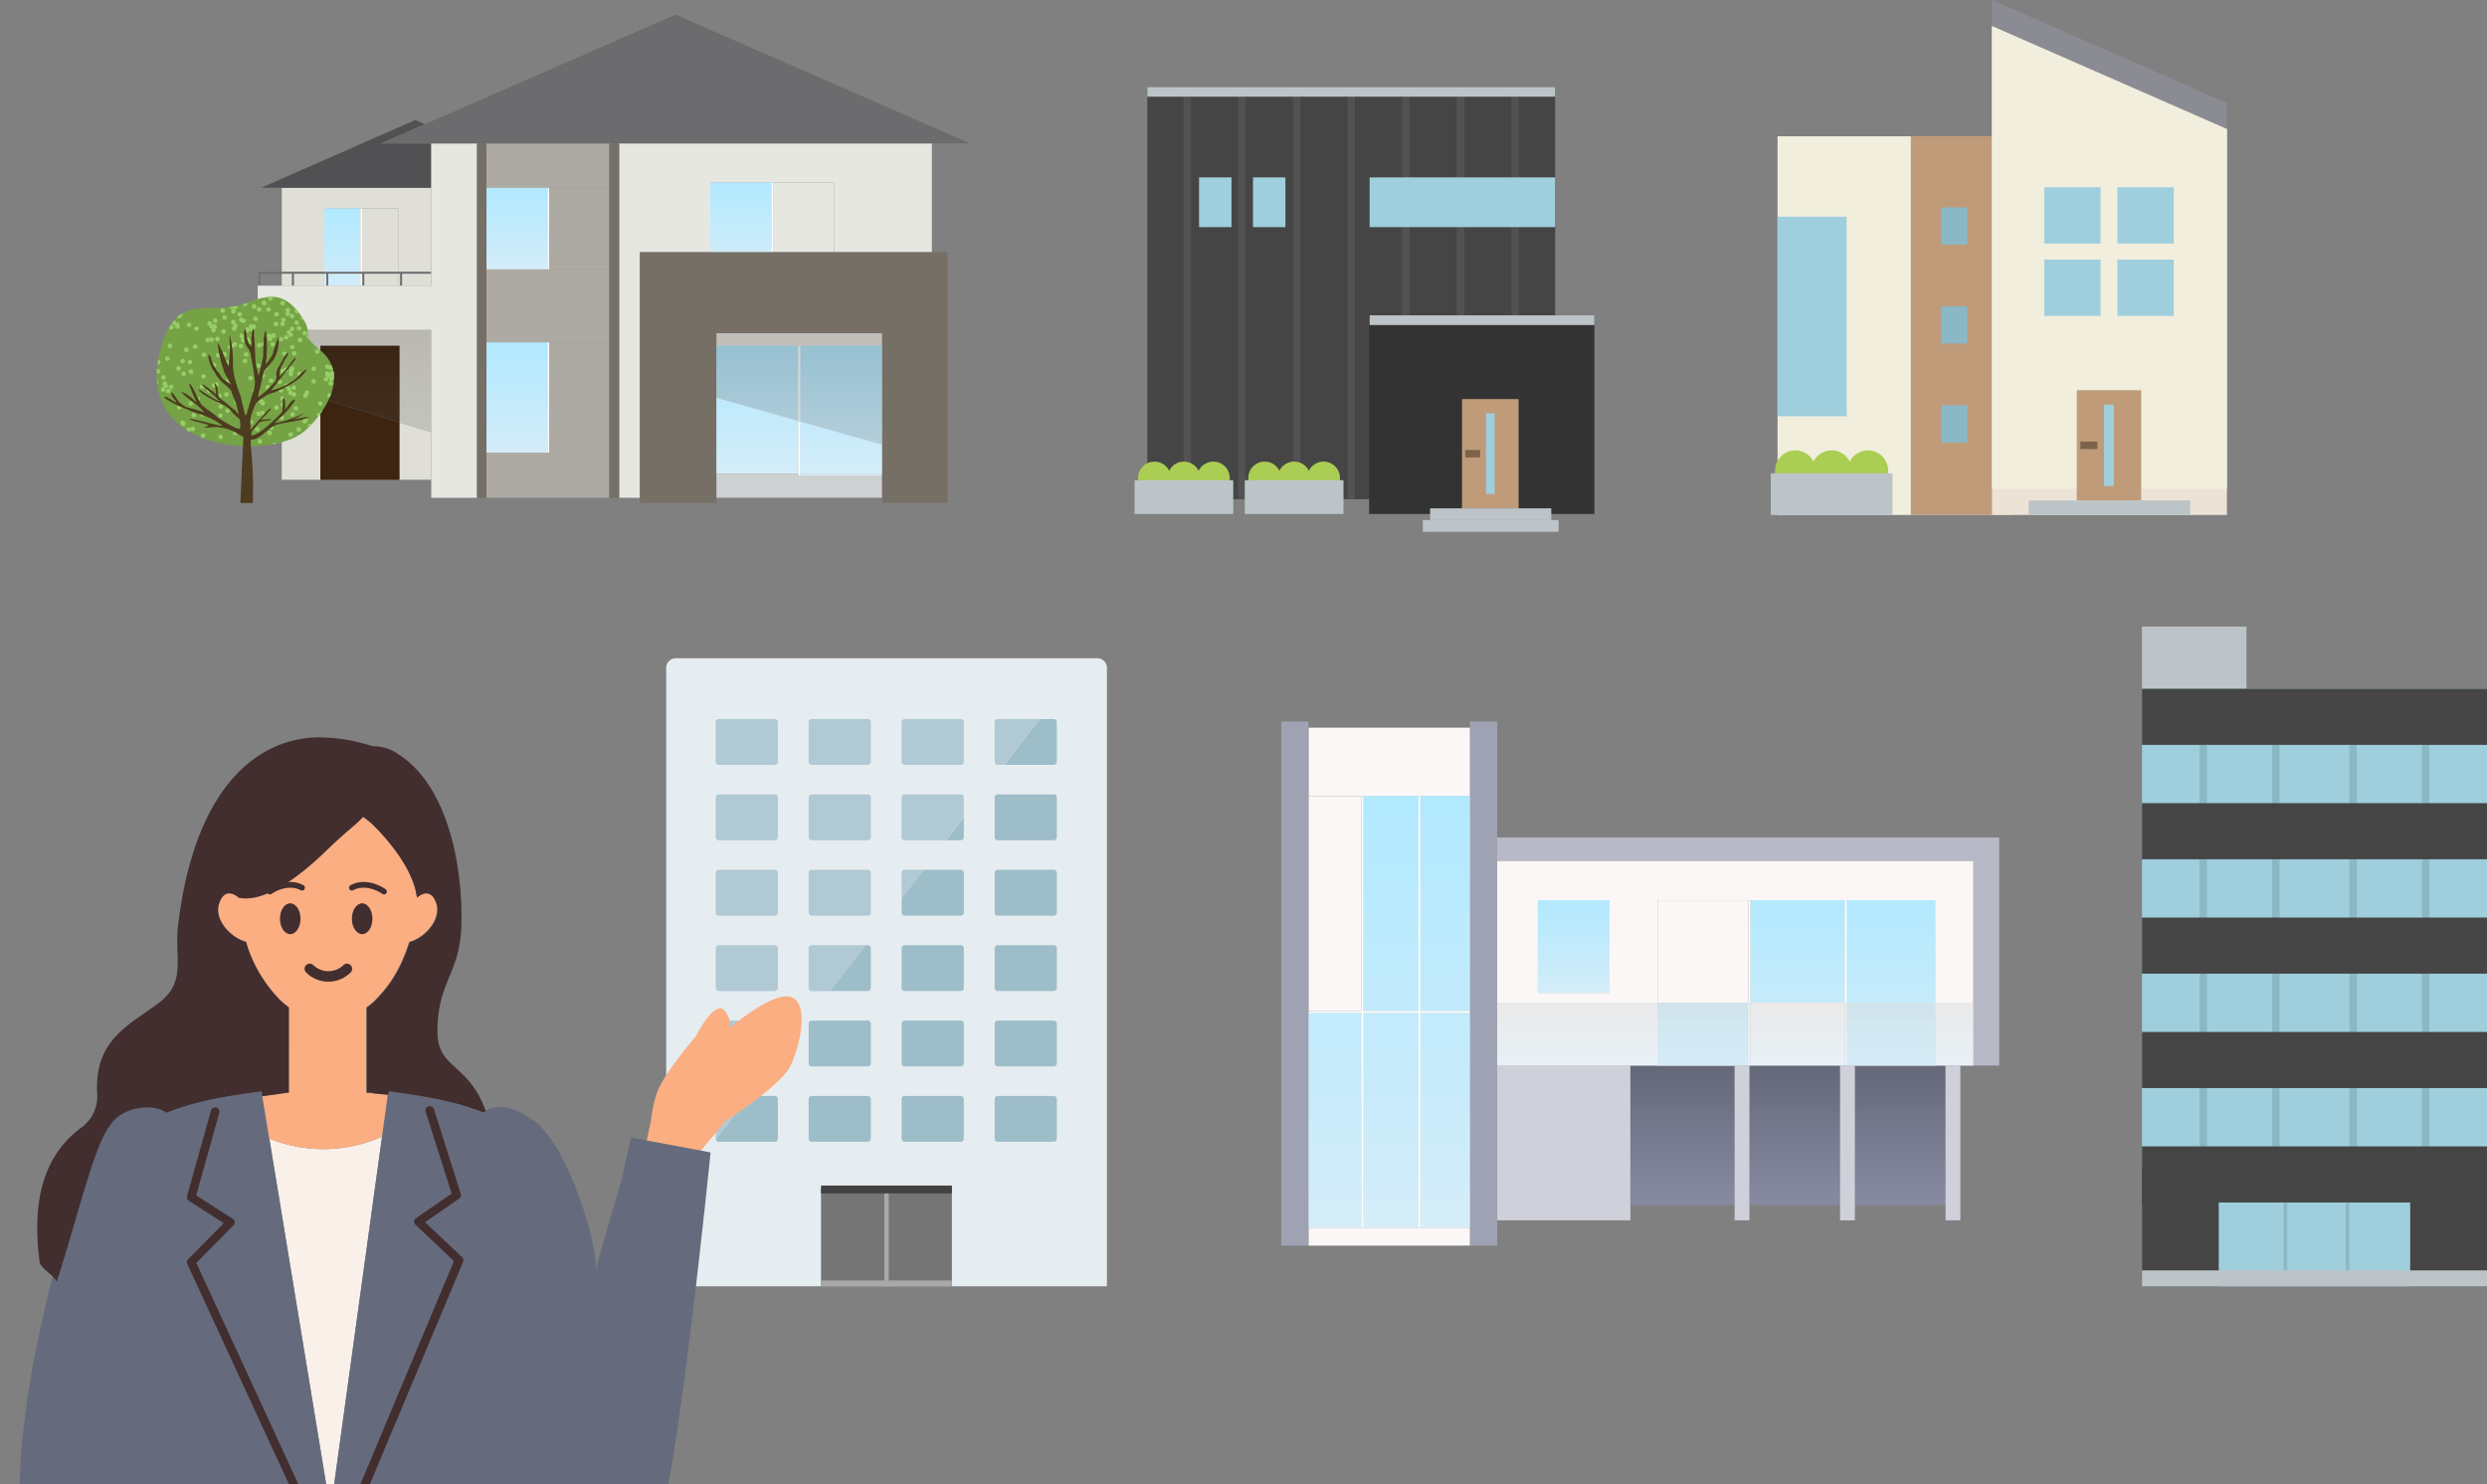 <svg xmlns="http://www.w3.org/2000/svg" xmlns:xlink="http://www.w3.org/1999/xlink" width="374.88" height="223.779" viewBox="0 0 374.88 223.779">
  <rect x="0" y="0" width="374.88" height="223.779" fill="#808080" stroke="none"/>
  <defs>
    <linearGradient id="linear-gradient" x1="0.5" y1="1" x2="0.5" y2="-1.009" gradientUnits="objectBoundingBox">
      <stop offset="0" stop-color="#d5edf9"/>
      <stop offset="0.366" stop-color="#c6ebfb"/>
      <stop offset="1" stop-color="#b2e9ff"/>
    </linearGradient>
    <linearGradient id="linear-gradient-2" x1="0.5" y1="2.009" x2="0.5" y2="0" xlink:href="#linear-gradient"/>
    <linearGradient id="linear-gradient-7" x1="0.5" y1="1" x2="0.5" y2="0" xlink:href="#linear-gradient"/>
    <linearGradient id="linear-gradient-8" x1="0.5" y1="1.614" x2="0.5" y2="0" xlink:href="#linear-gradient"/>
    <linearGradient id="linear-gradient-11" x1="0.5" y1="1" x2="0.5" gradientUnits="objectBoundingBox">
      <stop offset="0" stop-color="#878aa1"/>
      <stop offset="0.552" stop-color="#75788c"/>
      <stop offset="1" stop-color="#656878"/>
    </linearGradient>
    <linearGradient id="linear-gradient-14" x1="0.5" y1="1" x2="0.5" gradientUnits="objectBoundingBox">
      <stop offset="0" stop-color="#d5edf9"/>
      <stop offset="0.229" stop-color="#d6e8f1"/>
      <stop offset="1" stop-color="#dcdddd"/>
    </linearGradient>
    <linearGradient id="linear-gradient-16" x1="0.5" y1="1" x2="0.5" y2="-1.628" xlink:href="#linear-gradient"/>
    <linearGradient id="linear-gradient-24" x1="0.5" y1="1.01" x2="0.5" y2="-0.077" gradientUnits="objectBoundingBox">
      <stop offset="0" stop-color="#595757"/>
      <stop offset="0.364" stop-color="#474342"/>
      <stop offset="1" stop-color="#231815"/>
    </linearGradient>
    <linearGradient id="linear-gradient-25" x1="0.5" y1="1.141" x2="0.5" y2="-0.312" xlink:href="#linear-gradient-24"/>
    <linearGradient id="linear-gradient-26" x1="0.5" y1="1.786" x2="0.5" y2="-5.429" xlink:href="#linear-gradient"/>
    <linearGradient id="linear-gradient-28" x1="0.5" y1="1.365" x2="0.5" y2="0" xlink:href="#linear-gradient"/>
    <linearGradient id="linear-gradient-36" x1="0.5" y1="1.173" x2="0.5" y2="0" xlink:href="#linear-gradient"/>
    <linearGradient id="linear-gradient-38" x1="0.5" y1="1.033" x2="0.5" y2="-1.447" xlink:href="#linear-gradient"/>
    <linearGradient id="linear-gradient-39" x1="0.5" y1="1.023" x2="0.5" y2="-0.683" xlink:href="#linear-gradient"/>
    <linearGradient id="linear-gradient-40" x1="0.5" y1="1" x2="0.5" y2="-74.51" xlink:href="#linear-gradient"/>
    <linearGradient id="linear-gradient-42" x1="0.5" y1="8.852" x2="0.5" y2="0" xlink:href="#linear-gradient-24"/>
    <linearGradient id="linear-gradient-43" x1="0.5" y1="1.311" x2="0.5" y2="0" xlink:href="#linear-gradient"/>
    <linearGradient id="linear-gradient-44" x1="0.5" y1="1" x2="0.5" y2="-0.127" xlink:href="#linear-gradient-24"/>
    <linearGradient id="linear-gradient-45" x1="0.5" y1="1.725" x2="0.5" y2="0" xlink:href="#linear-gradient"/>
    <linearGradient id="linear-gradient-46" x1="0.5" y1="1.316" x2="0.5" y2="-0.168" xlink:href="#linear-gradient-24"/>
    <linearGradient id="linear-gradient-47" x1="0.5" y1="1.307" x2="0.5" y2="-0.166" xlink:href="#linear-gradient-24"/>
    <clipPath id="clip-path">
      <rect id="Rectangle_5721" data-name="Rectangle 5721" width="126.385" height="117.896" fill="#fff" stroke="#707070" stroke-width="1"/>
    </clipPath>
  </defs>
  <g id="Group_8063" data-name="Group 8063" transform="translate(-170.35 -5938.537)">
    <g id="Group_3405" data-name="Group 3405" transform="translate(193.969 5940.743)">
      <g id="Group_3400" data-name="Group 3400" transform="translate(76.8 97.03)">
        <g id="Group_3181" data-name="Group 3181" transform="translate(0 0)">
          <path id="Path_7903" data-name="Path 7903" d="M202.716,329.964H139.091a1.456,1.456,0,0,0-1.406,1.5v93.183h66.437v-1.5h0v-91.68A1.457,1.457,0,0,0,202.716,329.964Z" transform="translate(-137.685 -329.964)" fill="#e6edf0"/>
          <rect id="Rectangle_1009" data-name="Rectangle 1009" width="0.406" height="3.658" transform="translate(32.983 87.29)" fill="#ab8760"/>
          <g id="Group_1259" data-name="Group 1259" transform="translate(23.34 79.499)">
            <rect id="Rectangle_1010" data-name="Rectangle 1010" width="9.557" height="14.739" transform="translate(0 0.431)" fill="#757575"/>
            <rect id="Rectangle_1011" data-name="Rectangle 1011" width="9.557" height="14.739" transform="translate(10.168 0.431)" fill="#757575"/>
            <rect id="Rectangle_1012" data-name="Rectangle 1012" width="0.612" height="14.739" transform="translate(9.557 0.431)" fill="#a8a8a8"/>
            <rect id="Rectangle_1013" data-name="Rectangle 1013" width="19.725" height="0.862" transform="translate(0 14.308)" fill="#a8a8a8"/>
            <rect id="Rectangle_1014" data-name="Rectangle 1014" width="19.725" height="1.184" fill="#424242"/>
          </g>
          <g id="Group_1260" data-name="Group 1260" transform="translate(7.457 9.167)">
            <path id="Path_7904" data-name="Path 7904" d="M144.754,345.028h8.5a.46.46,0,0,0,.436-.479v-5.955a.46.46,0,0,0-.436-.479h-8.5a.46.46,0,0,0-.438.479v5.955A.46.46,0,0,0,144.754,345.028Z" transform="translate(-144.316 -338.115)" fill="#b0c9d4"/>
            <path id="Path_7905" data-name="Path 7905" d="M157.217,345.028h8.5a.46.46,0,0,0,.437-.479v-5.955a.46.46,0,0,0-.437-.479h-8.5a.46.46,0,0,0-.436.479v5.955A.46.46,0,0,0,157.217,345.028Z" transform="translate(-142.762 -338.115)" fill="#b0c9d4"/>
            <path id="Path_7906" data-name="Path 7906" d="M169.682,345.028h8.5a.46.46,0,0,0,.438-.479v-5.955a.46.46,0,0,0-.438-.479h-8.5a.46.46,0,0,0-.437.479v5.955A.46.46,0,0,0,169.682,345.028Z" transform="translate(-141.209 -338.115)" fill="#b0c9d4"/>
            <path id="Path_7907" data-name="Path 7907" d="M190.477,338.115H188.36l-5.33,6.913h7.447a.46.46,0,0,0,.437-.479v-5.955A.46.46,0,0,0,190.477,338.115Z" transform="translate(-139.491 -338.115)" fill="#9dbdc9"/>
            <path id="Path_7908" data-name="Path 7908" d="M182.146,338.115a.46.46,0,0,0-.437.479v5.955a.46.46,0,0,0,.438.479h1.048l5.33-6.913Z" transform="translate(-139.656 -338.115)" fill="#b0c9d4"/>
            <path id="Path_7909" data-name="Path 7909" d="M144.754,355.133h8.5a.46.46,0,0,0,.436-.479V348.7a.46.46,0,0,0-.436-.479h-8.5a.46.46,0,0,0-.438.479v5.955A.46.46,0,0,0,144.754,355.133Z" transform="translate(-144.316 -336.856)" fill="#b0c9d4"/>
            <path id="Path_7910" data-name="Path 7910" d="M157.217,355.133h8.5a.46.46,0,0,0,.437-.479V348.7a.46.46,0,0,0-.437-.479h-8.5a.46.46,0,0,0-.436.479v5.955A.46.46,0,0,0,157.217,355.133Z" transform="translate(-142.762 -336.856)" fill="#b0c9d4"/>
            <path id="Path_7911" data-name="Path 7911" d="M177.431,354.745a.46.46,0,0,0,.437-.479v-2.933l-2.631,3.412Z" transform="translate(-140.462 -336.468)" fill="#9dbdc9"/>
            <path id="Path_7912" data-name="Path 7912" d="M178.178,348.22h-8.5a.46.46,0,0,0-.437.479v5.955a.46.46,0,0,0,.437.479h6.3l2.631-3.412V348.7A.46.46,0,0,0,178.178,348.22Z" transform="translate(-141.209 -336.856)" fill="#b0c9d4"/>
            <path id="Path_7913" data-name="Path 7913" d="M190.642,348.22h-8.5a.46.46,0,0,0-.437.479v5.955a.46.46,0,0,0,.438.479h8.5a.46.46,0,0,0,.437-.479V348.7A.46.46,0,0,0,190.642,348.22Z" transform="translate(-139.656 -336.856)" fill="#9dbdc9"/>
            <path id="Path_7914" data-name="Path 7914" d="M144.754,365.238h8.5a.46.46,0,0,0,.436-.479V358.8a.46.46,0,0,0-.436-.479h-8.5a.46.46,0,0,0-.438.479v5.955A.46.46,0,0,0,144.754,365.238Z" transform="translate(-144.316 -335.596)" fill="#b0c9d4"/>
            <path id="Path_7915" data-name="Path 7915" d="M157.217,365.238h8.5a.46.46,0,0,0,.437-.479V358.8a.46.46,0,0,0-.437-.479h-8.5a.46.46,0,0,0-.436.479v5.955A.46.46,0,0,0,157.217,365.238Z" transform="translate(-142.762 -335.596)" fill="#b0c9d4"/>
            <path id="Path_7916" data-name="Path 7916" d="M169.245,358.8v3.81l3.306-4.289h-2.869A.46.46,0,0,0,169.245,358.8Z" transform="translate(-141.209 -335.596)" fill="#b0c9d4"/>
            <path id="Path_7917" data-name="Path 7917" d="M169.245,364.759a.46.46,0,0,0,.437.479h8.5a.46.46,0,0,0,.438-.479V358.8a.46.46,0,0,0-.438-.479h-5.626l-3.306,4.289Z" transform="translate(-141.209 -335.596)" fill="#9dbdc9"/>
            <path id="Path_7918" data-name="Path 7918" d="M190.642,358.325h-8.5a.46.46,0,0,0-.437.479v5.955a.46.46,0,0,0,.438.479h8.5a.46.46,0,0,0,.437-.479V358.8A.46.46,0,0,0,190.642,358.325Z" transform="translate(-139.656 -335.596)" fill="#9dbdc9"/>
            <path id="Path_7919" data-name="Path 7919" d="M144.754,375.343h8.5a.46.46,0,0,0,.436-.479v-5.955a.46.46,0,0,0-.436-.479h-8.5a.46.46,0,0,0-.438.479v5.955A.46.46,0,0,0,144.754,375.343Z" transform="translate(-144.316 -334.337)" fill="#b0c9d4"/>
            <path id="Path_7920" data-name="Path 7920" d="M156.781,368.909v5.955a.46.46,0,0,0,.436.479h2.795l5.33-6.913h-8.124A.46.46,0,0,0,156.781,368.909Z" transform="translate(-142.762 -334.337)" fill="#b0c9d4"/>
            <path id="Path_7921" data-name="Path 7921" d="M165.356,375.343a.46.46,0,0,0,.438-.479v-5.955a.46.46,0,0,0-.438-.479h-.372l-5.33,6.913Z" transform="translate(-142.404 -334.337)" fill="#9dbdc9"/>
            <path id="Path_7922" data-name="Path 7922" d="M178.178,368.43h-8.5a.46.46,0,0,0-.437.479v5.955a.46.46,0,0,0,.437.479h8.5a.46.46,0,0,0,.438-.479v-5.955A.46.46,0,0,0,178.178,368.43Z" transform="translate(-141.209 -334.337)" fill="#9dbdc9"/>
            <path id="Path_7923" data-name="Path 7923" d="M190.642,368.43h-8.5a.46.46,0,0,0-.437.479v5.955a.46.46,0,0,0,.438.479h8.5a.46.46,0,0,0,.437-.479v-5.955A.46.46,0,0,0,190.642,368.43Z" transform="translate(-139.656 -334.337)" fill="#9dbdc9"/>
            <path id="Path_7924" data-name="Path 7924" d="M152.31,384.809a.46.46,0,0,0,.436-.479v-.668l-.884,1.147Z" transform="translate(-143.376 -332.439)" fill="#9dbdc9"/>
            <path id="Path_7925" data-name="Path 7925" d="M153.25,378.535h-8.5a.46.46,0,0,0-.438.479v5.955a.46.46,0,0,0,.438.479H152.8l.884-1.147v-5.287A.46.46,0,0,0,153.25,378.535Z" transform="translate(-144.316 -333.078)" fill="#b0c9d4"/>
            <path id="Path_7926" data-name="Path 7926" d="M165.714,378.535h-8.5a.46.46,0,0,0-.436.479v5.955a.46.46,0,0,0,.436.479h8.5a.46.46,0,0,0,.437-.479v-5.955A.46.46,0,0,0,165.714,378.535Z" transform="translate(-142.762 -333.078)" fill="#9dbdc9"/>
            <path id="Path_7927" data-name="Path 7927" d="M178.178,378.535h-8.5a.46.46,0,0,0-.437.479v5.955a.46.46,0,0,0,.437.479h8.5a.46.46,0,0,0,.438-.479v-5.955A.46.46,0,0,0,178.178,378.535Z" transform="translate(-141.209 -333.078)" fill="#9dbdc9"/>
            <path id="Path_7928" data-name="Path 7928" d="M190.642,378.535h-8.5a.46.46,0,0,0-.437.479v5.955a.46.46,0,0,0,.438.479h8.5a.46.46,0,0,0,.437-.479v-5.955A.46.46,0,0,0,190.642,378.535Z" transform="translate(-139.656 -333.078)" fill="#9dbdc9"/>
            <path id="Path_7929" data-name="Path 7929" d="M144.752,395.553h8.5a.46.46,0,0,0,.436-.479v-5.955a.46.46,0,0,0-.436-.479h-3.881l-5.042,6.539A.449.449,0,0,0,144.752,395.553Z" transform="translate(-144.315 -331.818)" fill="#9dbdc9"/>
            <path id="Path_7930" data-name="Path 7930" d="M144.316,389.119v5.955a.528.528,0,0,0,.011.1l5.042-6.539h-4.615A.46.46,0,0,0,144.316,389.119Z" transform="translate(-144.316 -331.818)" fill="#b0c9d4"/>
            <path id="Path_7931" data-name="Path 7931" d="M165.714,388.64h-8.5a.46.46,0,0,0-.436.479v5.955a.46.46,0,0,0,.436.479h8.5a.46.46,0,0,0,.437-.479v-5.955A.46.46,0,0,0,165.714,388.64Z" transform="translate(-142.762 -331.818)" fill="#9dbdc9"/>
            <path id="Path_7932" data-name="Path 7932" d="M178.178,388.64h-8.5a.46.46,0,0,0-.437.479v5.955a.46.46,0,0,0,.437.479h8.5a.46.46,0,0,0,.438-.479v-5.955A.46.46,0,0,0,178.178,388.64Z" transform="translate(-141.209 -331.818)" fill="#9dbdc9"/>
            <path id="Path_7933" data-name="Path 7933" d="M190.642,388.64h-8.5a.46.46,0,0,0-.437.479v5.955a.46.46,0,0,0,.438.479h8.5a.46.46,0,0,0,.437-.479v-5.955A.46.46,0,0,0,190.642,388.64Z" transform="translate(-139.656 -331.818)" fill="#9dbdc9"/>
          </g>
        </g>
      </g>
      <g id="Group_3401" data-name="Group 3401" transform="translate(169.526 106.569)">
        <g id="Group_3406" data-name="Group 3406" transform="translate(0 0)">
          <path id="Path_10782" data-name="Path 10782" d="M545.091,231.738H561.5V221.425H537.143v10.312Z" transform="translate(-533.052 -220.496)" fill="#fbf7f6"/>
          <path id="Path_10783" data-name="Path 10783" d="M554.015,538.611H537.143v2.7H561.5v-2.7Z" transform="translate(-533.052 -462.298)" fill="#fbf7f6"/>
          <path id="Path_10784" data-name="Path 10784" d="M656.83,291.047v3.532h71.765v30.862h3.9V291.047Z" transform="translate(-624.294 -273.571)" fill="#b7b9c6"/>
          <path id="Path_10785" data-name="Path 10785" d="M656.832,435.767h0V459.1h20.079V435.767Z" transform="translate(-624.294 -383.896)" fill="#cfd0d9"/>
          <rect id="Rectangle_2842" data-name="Rectangle 2842" width="7.948" height="32.396" transform="translate(4.09 43.917)" fill="#fbf7f6"/>
          <rect id="Rectangle_2843" data-name="Rectangle 2843" width="7.948" height="32.396" transform="translate(4.09 43.917)" fill="url(#linear-gradient)"/>
          <rect id="Rectangle_2844" data-name="Rectangle 2844" width="8.366" height="32.396" transform="translate(12.317 11.242)" fill="#fbf7f6"/>
          <rect id="Rectangle_2845" data-name="Rectangle 2845" width="8.366" height="32.396" transform="translate(12.317 11.242)" fill="url(#linear-gradient-2)"/>
          <rect id="Rectangle_2846" data-name="Rectangle 2846" width="7.948" height="32.396" transform="translate(4.09 11.242)" fill="#fbf7f6"/>
          <rect id="Rectangle_2847" data-name="Rectangle 2847" width="7.948" height="32.396" transform="translate(4.09 11.242)" fill="url(#linear-gradient-2)"/>
          <rect id="Rectangle_2848" data-name="Rectangle 2848" width="8.366" height="32.396" transform="translate(12.317 43.917)" fill="#fbf7f6"/>
          <rect id="Rectangle_2849" data-name="Rectangle 2849" width="8.366" height="32.396" transform="translate(12.317 43.917)" fill="url(#linear-gradient)"/>
          <rect id="Rectangle_2850" data-name="Rectangle 2850" width="7.483" height="32.396" transform="translate(20.962 43.917)" fill="#fbf7f6"/>
          <rect id="Rectangle_2851" data-name="Rectangle 2851" width="7.483" height="32.396" transform="translate(20.962 43.917)" fill="url(#linear-gradient)"/>
          <rect id="Rectangle_2852" data-name="Rectangle 2852" width="7.483" height="32.396" transform="translate(20.962 11.242)" fill="#fbf7f6"/>
          <rect id="Rectangle_2853" data-name="Rectangle 2853" width="7.483" height="32.396" transform="translate(20.962 11.242)" fill="url(#linear-gradient-2)"/>
          <path id="Path_10786" data-name="Path 10786" d="M554.015,264.815h-.279v32.4h-8.366v-32.4h-.279v32.4h-7.948v.279h7.948v32.4h.279v-32.4h8.366v32.4h.279v-32.4H561.5v-.279h-7.483Z" transform="translate(-533.052 -253.574)" fill="#fff"/>
          <path id="Path_10787" data-name="Path 10787" d="M524.022,261.431V217.514h-4.09v79.015h4.09v-35.1Z" transform="translate(-519.932 -217.514)" fill="#9fa2b3"/>
          <path id="Path_10788" data-name="Path 10788" d="M643.71,238.522V217.514h-4.09v79.015h4.09V238.522Z" transform="translate(-611.174 -217.514)" fill="#9fa2b3"/>
          <path id="Path_10789" data-name="Path 10789" d="M656.832,336.773v-9.487H681v-15.44h41.831v15.44h5.764V305.911H656.83v30.862Zm6.133-24.926h10.784V325.8H662.965Z" transform="translate(-624.294 -284.902)" fill="#fbf7f6"/>
          <rect id="Rectangle_2854" data-name="Rectangle 2854" width="10.783" height="13.957" transform="translate(38.671 26.945)" fill="#fbf7f6"/>
          <rect id="Rectangle_2855" data-name="Rectangle 2855" width="10.783" height="13.957" transform="translate(38.671 26.945)" fill="url(#linear-gradient-7)"/>
          <rect id="Rectangle_2856" data-name="Rectangle 2856" width="13.34" height="15.44" transform="translate(85.197 26.945)" fill="#fbf7f6"/>
          <rect id="Rectangle_2857" data-name="Rectangle 2857" width="13.34" height="15.44" transform="translate(85.197 26.945)" fill="url(#linear-gradient-8)"/>
          <rect id="Rectangle_2858" data-name="Rectangle 2858" width="13.711" height="15.44" transform="translate(56.705 26.945)" fill="#fbf7f6"/>
          <rect id="Rectangle_2859" data-name="Rectangle 2859" width="13.711" height="15.44" transform="translate(56.705 26.945)" fill="url(#linear-gradient-8)"/>
          <rect id="Rectangle_2860" data-name="Rectangle 2860" width="14.223" height="15.44" transform="translate(70.695 26.945)" fill="#fbf7f6"/>
          <rect id="Rectangle_2861" data-name="Rectangle 2861" width="14.223" height="15.44" transform="translate(70.695 26.945)" fill="url(#linear-gradient-8)"/>
          <rect id="Rectangle_2862" data-name="Rectangle 2862" width="0.279" height="15.44" transform="translate(70.416 26.945)" fill="#fff"/>
          <rect id="Rectangle_2863" data-name="Rectangle 2863" width="0.279" height="15.44" transform="translate(84.918 26.945)" fill="#fff"/>
          <path id="Path_10790" data-name="Path 10790" d="M816.943,435.767h-.14v21.009h13.666V435.767Z" transform="translate(-746.247 -383.896)" fill="url(#linear-gradient-11)"/>
          <path id="Path_10791" data-name="Path 10791" d="M745.405,435.767h-4.09v21.009h15.71V435.767Z" transform="translate(-688.7 -383.896)" fill="url(#linear-gradient-11)"/>
          <path id="Path_10792" data-name="Path 10792" d="M895.774,435.767H883.689v21.009h13.665V435.767Z" transform="translate(-797.237 -383.896)" fill="url(#linear-gradient-11)"/>
          <path id="Path_10793" data-name="Path 10793" d="M934.536,395.851v9.487H940.3v-9.487Z" transform="translate(-835.999 -353.467)" fill="#fbf7f6"/>
          <path id="Path_10794" data-name="Path 10794" d="M934.536,395.851v9.487H940.3v-9.487Z" transform="translate(-835.999 -353.467)" opacity="0.5" fill="url(#linear-gradient-14)"/>
          <path id="Path_10795" data-name="Path 10795" d="M656.837,395.851v9.487H681v-9.487Z" transform="translate(-624.3 -353.467)" fill="#fbf7f6"/>
          <path id="Path_10796" data-name="Path 10796" d="M656.837,395.851v9.487H681v-9.487Z" transform="translate(-624.3 -353.467)" opacity="0.5" fill="url(#linear-gradient-14)"/>
          <path id="Path_10797" data-name="Path 10797" d="M878.408,405.338h13.34v-9.487h-13.34Z" transform="translate(-793.211 -353.467)" fill="#fbf7f6"/>
          <path id="Path_10798" data-name="Path 10798" d="M878.408,405.338h13.34v-9.487h-13.34Z" transform="translate(-793.211 -353.467)" fill="url(#linear-gradient-16)"/>
          <path id="Path_10799" data-name="Path 10799" d="M878.408,405.338h13.34v-9.487h-13.34Z" transform="translate(-793.211 -353.467)" opacity="0.5" fill="url(#linear-gradient-14)"/>
          <path id="Path_10800" data-name="Path 10800" d="M817.391,395.851v9.487h14.223v-9.487Z" transform="translate(-746.695 -353.467)" fill="#fbf7f6"/>
          <path id="Path_10801" data-name="Path 10801" d="M817.391,395.851v9.487h14.223v-9.487Z" transform="translate(-746.695 -353.467)" fill="url(#linear-gradient-16)"/>
          <path id="Path_10802" data-name="Path 10802" d="M817.391,395.851v9.487h14.223v-9.487Z" transform="translate(-746.695 -353.467)" opacity="0.5" fill="url(#linear-gradient-14)"/>
          <path id="Path_10803" data-name="Path 10803" d="M758.525,395.851v9.487h13.711v-9.487Z" transform="translate(-701.82 -353.467)" fill="#fbf7f6"/>
          <path id="Path_10804" data-name="Path 10804" d="M758.525,395.851v9.487h13.711v-9.487Z" transform="translate(-701.82 -353.467)" fill="url(#linear-gradient-16)"/>
          <path id="Path_10805" data-name="Path 10805" d="M758.525,395.851v9.487h13.711v-9.487Z" transform="translate(-701.82 -353.467)" opacity="0.5" fill="url(#linear-gradient-14)"/>
          <path id="Path_10806" data-name="Path 10806" d="M816.217,395.851v9.487h.279v-9.487Z" transform="translate(-745.8 -353.467)" fill="#fff"/>
          <path id="Path_10807" data-name="Path 10807" d="M816.217,395.851v9.487h.279v-9.487Z" transform="translate(-745.8 -353.467)" opacity="0.5" fill="url(#linear-gradient-14)"/>
          <rect id="Rectangle_2864" data-name="Rectangle 2864" width="0.279" height="9.487" transform="translate(84.918 42.384)" fill="#fff"/>
          <rect id="Rectangle_2865" data-name="Rectangle 2865" width="0.279" height="9.487" transform="translate(84.918 42.384)" opacity="0.5" fill="url(#linear-gradient-14)"/>
          <path id="Path_10808" data-name="Path 10808" d="M875.278,435.767H874.3V459.1h2.231V435.767Z" transform="translate(-790.081 -383.896)" fill="#cfd0d9"/>
          <path id="Path_10809" data-name="Path 10809" d="M941.186,435.767V459.1h2.231V435.767h-2.231Z" transform="translate(-841.069 -383.896)" fill="#cfd0d9"/>
          <path id="Path_10810" data-name="Path 10810" d="M809.509,435.767h-2.091V459.1h2.23V435.767Z" transform="translate(-739.093 -383.896)" fill="#cfd0d9"/>
        </g>
      </g>
      <g id="Group_3402" data-name="Group 3402" transform="translate(299.252 92.254)">
        <g id="Group_3182" data-name="Group 3182" transform="translate(0)">
          <rect id="Rectangle_929" data-name="Rectangle 929" width="15.751" height="16.127" transform="translate(0)" fill="#bcc4c8"/>
          <rect id="Rectangle_930" data-name="Rectangle 930" width="52.009" height="90.085" transform="translate(0 9.377)" fill="#9fcedd"/>
          <rect id="Rectangle_931" data-name="Rectangle 931" width="33.541" height="78.624" transform="translate(9.234 15.107)" fill="none" stroke="#8cb7c4" stroke-miterlimit="10" stroke-width="1.117"/>
          <rect id="Rectangle_932" data-name="Rectangle 932" width="11.657" height="78.624" transform="translate(20.175 15.107)" fill="none" stroke="#8cb7c4" stroke-miterlimit="10" stroke-width="1.117"/>
          <rect id="Rectangle_933" data-name="Rectangle 933" width="52.009" height="17.864" transform="translate(0 81.598)" fill="#454545"/>
          <rect id="Rectangle_934" data-name="Rectangle 934" width="28.857" height="17.864" transform="translate(11.576 81.598)" fill="#9fcedd"/>
          <g id="Group_1160" data-name="Group 1160" transform="translate(21.359 81.598)">
            <rect id="Rectangle_935" data-name="Rectangle 935" width="0.539" height="17.864" transform="translate(9.354)" fill="#8cb7c4"/>
            <rect id="Rectangle_936" data-name="Rectangle 936" width="0.539" height="17.864" fill="#8cb7c4"/>
          </g>
          <g id="Group_1166" data-name="Group 1166" transform="translate(0 9.377)">
            <g id="Group_1161" data-name="Group 1161">
              <rect id="Rectangle_937" data-name="Rectangle 937" width="52.009" height="8.458" fill="#454545"/>
            </g>
            <g id="Group_1162" data-name="Group 1162" transform="translate(0 17.248)">
              <rect id="Rectangle_938" data-name="Rectangle 938" width="52.009" height="8.458" fill="#454545"/>
            </g>
            <g id="Group_1163" data-name="Group 1163" transform="translate(0 34.497)">
              <rect id="Rectangle_939" data-name="Rectangle 939" width="52.009" height="8.456" fill="#454545"/>
            </g>
            <g id="Group_1164" data-name="Group 1164" transform="translate(0 51.745)">
              <rect id="Rectangle_940" data-name="Rectangle 940" width="52.009" height="8.458" fill="#454545"/>
            </g>
            <g id="Group_1165" data-name="Group 1165" transform="translate(0 68.993)">
              <rect id="Rectangle_941" data-name="Rectangle 941" width="52.009" height="8.458" fill="#454545"/>
            </g>
          </g>
          <rect id="Rectangle_942" data-name="Rectangle 942" width="52.009" height="2.393" transform="translate(0 97.068)" fill="#bcc4c8"/>
        </g>
      </g>
      <g id="Group_8061" data-name="Group 8061" transform="translate(0 0)">
        <g id="Group_8061-2" data-name="Group 8061" transform="translate(15.228 0)">
          <rect id="Rectangle_2887" data-name="Rectangle 2887" width="3.237" height="1.812" transform="translate(0.388 39.05)" fill="none"/>
          <path id="Path_10829" data-name="Path 10829" d="M1056.9,332.106h11.134v9.58h4.983V329h-22.526v12.687h6.409Z" transform="translate(-1046.862 -302.895)" fill="#dfdfd7"/>
          <path id="Path_10830" data-name="Path 10830" d="M1050.487,468.241V482.32h5.826V470.03Z" transform="translate(-1046.862 -412.199)" fill="#dfdfd7"/>
          <rect id="Rectangle_2888" data-name="Rectangle 2888" width="4.402" height="1.812" transform="translate(21.749 39.05)" fill="#dfdfd7"/>
          <rect id="Rectangle_2889" data-name="Rectangle 2889" width="1.554" height="1.812" transform="translate(3.625 39.05)" fill="#dfdfd7"/>
          <rect id="Rectangle_2890" data-name="Rectangle 2890" width="4.596" height="1.812" transform="translate(5.438 39.05)" fill="#dfdfd7"/>
          <path id="Path_10831" data-name="Path 10831" d="M1132.982,493.573v8.632h4.789v-7.162Z" transform="translate(-1111.621 -432.085)" fill="#dfdfd7"/>
          <rect id="Rectangle_2891" data-name="Rectangle 2891" width="0.323" height="1.812" transform="translate(21.168 39.05)" fill="#dfdfd7"/>
          <path id="Path_10832" data-name="Path 10832" d="M1061.669,284.973h-7.586l6.649-2.907-1.444-.635-23.251,10.227h25.633Z" transform="translate(-1035.518 -265.554)" fill="#515153"/>
          <path id="Path_10833" data-name="Path 10833" d="M1077.583,476.561v12.29h11.911v-8.632Z" transform="translate(-1068.132 -418.731)" fill="#3c2410"/>
          <path id="Path_10834" data-name="Path 10834" d="M1056.313,430.968h11.911v11.563l4.789,1.471V428.551h-22.526v8.533l5.826,1.789Z" transform="translate(-1046.862 -381.043)" fill="#dfdfd7"/>
          <path id="Path_10835" data-name="Path 10835" d="M1056.313,430.968h11.911v11.563l4.789,1.471V428.551h-22.526v8.533l5.826,1.789Z" transform="translate(-1046.862 -381.043)" opacity="0.2" fill="url(#linear-gradient-24)"/>
          <path id="Path_10836" data-name="Path 10836" d="M1077.583,439.79V447.7l11.911,3.658V439.79Z" transform="translate(-1068.132 -389.866)" fill="#3c2410"/>
          <path id="Path_10837" data-name="Path 10837" d="M1077.583,439.79V447.7l11.911,3.658V439.79Z" transform="translate(-1068.132 -389.866)" opacity="0.2" fill="url(#linear-gradient-25)"/>
          <rect id="Rectangle_2892" data-name="Rectangle 2892" width="0.324" height="1.812" transform="translate(10.033 39.05)" fill="#dfdfd7"/>
          <rect id="Rectangle_2893" data-name="Rectangle 2893" width="0.324" height="1.812" transform="translate(10.033 39.05)" fill="url(#linear-gradient-26)"/>
          <rect id="Rectangle_2894" data-name="Rectangle 2894" width="5.115" height="1.812" transform="translate(16.053 39.05)" fill="#dfdfd7"/>
          <rect id="Rectangle_2895" data-name="Rectangle 2895" width="5.115" height="1.812" transform="translate(16.053 39.05)" fill="url(#linear-gradient-26)"/>
          <rect id="Rectangle_2896" data-name="Rectangle 2896" width="5.438" height="9.58" transform="translate(10.033 29.211)" fill="#dfdfd7"/>
          <rect id="Rectangle_2897" data-name="Rectangle 2897" width="5.438" height="9.58" transform="translate(10.033 29.211)" fill="url(#linear-gradient-28)"/>
          <rect id="Rectangle_2898" data-name="Rectangle 2898" width="4.855" height="1.812" transform="translate(10.616 39.05)" fill="#dfdfd7"/>
          <rect id="Rectangle_2899" data-name="Rectangle 2899" width="4.855" height="1.812" transform="translate(10.616 39.05)" fill="url(#linear-gradient-26)"/>
          <rect id="Rectangle_2900" data-name="Rectangle 2900" width="5.438" height="9.58" transform="translate(15.73 29.211)" fill="#dfdfd7"/>
          <rect id="Rectangle_2901" data-name="Rectangle 2901" width="5.438" height="9.58" transform="translate(15.73 29.211)" fill="url(#linear-gradient-28)"/>
          <rect id="Rectangle_2902" data-name="Rectangle 2902" width="0.064" height="1.812" transform="translate(15.73 39.05)" fill="#dfdfd7"/>
          <rect id="Rectangle_2903" data-name="Rectangle 2903" width="0.064" height="1.812" transform="translate(15.73 39.05)" fill="url(#linear-gradient-26)"/>
          <rect id="Rectangle_2904" data-name="Rectangle 2904" width="0.259" height="1.812" transform="translate(15.471 39.05)" fill="#fff"/>
          <rect id="Rectangle_2905" data-name="Rectangle 2905" width="0.259" height="9.58" transform="translate(15.471 29.211)" fill="#fff"/>
          <path id="Path_10838" data-name="Path 10838" d="M1034.489,388.267h4.79v1.812h.259v-1.812h4.919v1.812h.259v-1.812h5.178v1.812h.259v-1.812h5.437v1.812h.259v-1.812h4.4v-.259h-26.022v2.071h.259Z" transform="translate(-1034.1 -349.217)" fill="#6c6c6e"/>
          <path id="Path_10839" data-name="Path 10839" d="M1301,314.3V303.814h18.642V314.3H1334.4V297.906h-47.08v53.42h3.064V314.3Z" transform="translate(-1232.778 -278.487)" fill="#e7e7e1"/>
          <path id="Path_10840" data-name="Path 10840" d="M1066.682,297.906h-6.9v21.444h-26.151V326h26.151v25.331h6.9Z" transform="translate(-1033.627 -278.487)" fill="#e7e7e1"/>
          <path id="Path_10841" data-name="Path 10841" d="M1203.445,514.749h-9.451v6.8h18.513v-6.8Z" transform="translate(-1159.515 -448.708)" fill="#ada9a3"/>
          <rect id="Rectangle_2906" data-name="Rectangle 2906" width="0.13" height="53.42" transform="translate(54.416 19.419)" fill="#ada9a3"/>
          <path id="Path_10842" data-name="Path 10842" d="M1203.186,386.2h-9.191v11h18.513v-11h-9.321Z" transform="translate(-1159.515 -347.798)" fill="#ada9a3"/>
          <path id="Path_10843" data-name="Path 10843" d="M1193.994,304.591h18.513v-6.685h-18.513Z" transform="translate(-1159.515 -278.487)" fill="#ada9a3"/>
          <path id="Path_10844" data-name="Path 10844" d="M1237.949,329v12.3h9.062V329h-9.062Z" transform="translate(-1194.019 -302.895)" fill="#ada9a3"/>
          <path id="Path_10845" data-name="Path 10845" d="M1237.949,329v12.3h9.062V329h-9.062Z" transform="translate(-1194.019 -302.895)" fill="url(#linear-gradient-7)"/>
          <rect id="Rectangle_2907" data-name="Rectangle 2907" width="9.192" height="12.299" transform="translate(34.48 26.104)" fill="#ada9a3"/>
          <rect id="Rectangle_2908" data-name="Rectangle 2908" width="9.192" height="12.299" transform="translate(34.48 26.104)" fill="url(#linear-gradient-7)"/>
          <rect id="Rectangle_2909" data-name="Rectangle 2909" width="0.259" height="12.299" transform="translate(43.671 26.104)" fill="#fff"/>
          <path id="Path_10846" data-name="Path 10846" d="M1367.789,530.712h-12.627v3.366h24.986v-3.366Z" transform="translate(-1286.031 -461.239)" fill="#ced0d1"/>
          <rect id="Rectangle_2910" data-name="Rectangle 2910" width="9.062" height="16.635" transform="translate(43.93 49.406)" fill="#ada9a3"/>
          <rect id="Rectangle_2911" data-name="Rectangle 2911" width="9.062" height="16.635" transform="translate(43.93 49.406)" fill="url(#linear-gradient-7)"/>
          <rect id="Rectangle_2912" data-name="Rectangle 2912" width="9.192" height="16.635" transform="translate(34.48 49.406)" fill="#ada9a3"/>
          <rect id="Rectangle_2913" data-name="Rectangle 2913" width="9.192" height="16.635" transform="translate(34.48 49.406)" fill="url(#linear-gradient-7)"/>
          <rect id="Rectangle_2914" data-name="Rectangle 2914" width="0.259" height="16.635" transform="translate(43.671 49.406)" fill="#fff"/>
          <rect id="Rectangle_2915" data-name="Rectangle 2915" width="9.192" height="10.486" transform="translate(68.225 25.327)" fill="#e7e7e1"/>
          <rect id="Rectangle_2916" data-name="Rectangle 2916" width="9.192" height="10.486" transform="translate(68.225 25.327)" fill="url(#linear-gradient-36)"/>
          <rect id="Rectangle_2917" data-name="Rectangle 2917" width="9.192" height="10.486" transform="translate(77.676 25.327)" fill="#e7e7e1"/>
          <rect id="Rectangle_2918" data-name="Rectangle 2918" width="9.192" height="10.486" transform="translate(77.676 25.327)" fill="url(#linear-gradient-36)"/>
          <rect id="Rectangle_2919" data-name="Rectangle 2919" width="0.259" height="10.486" transform="translate(77.417 25.327)" fill="#fff"/>
          <path id="Path_10847" data-name="Path 10847" d="M1413.889,500.729h12.359v-4.382l-12.359-3.5Z" transform="translate(-1332.131 -431.515)" fill="#e7e7e1"/>
          <path id="Path_10848" data-name="Path 10848" d="M1413.889,500.729h12.359v-4.382l-12.359-3.5Z" transform="translate(-1332.131 -431.515)" fill="url(#linear-gradient-38)"/>
          <path id="Path_10849" data-name="Path 10849" d="M1367.522,479.715l-12.359-3.5v11.458h12.359Z" transform="translate(-1286.031 -418.459)" fill="#e7e7e1"/>
          <path id="Path_10850" data-name="Path 10850" d="M1367.522,479.715l-12.359-3.5v11.458h12.359Z" transform="translate(-1286.031 -418.459)" fill="url(#linear-gradient-39)"/>
          <rect id="Rectangle_2920" data-name="Rectangle 2920" width="12.359" height="0.259" transform="translate(81.758 69.214)" fill="#ced0d1"/>
          <rect id="Rectangle_2921" data-name="Rectangle 2921" width="12.359" height="0.259" transform="translate(81.758 69.214)" fill="url(#linear-gradient-40)"/>
          <rect id="Rectangle_2922" data-name="Rectangle 2922" width="12.359" height="0.259" transform="translate(69.131 69.214)" fill="#ced0d1"/>
          <rect id="Rectangle_2923" data-name="Rectangle 2923" width="12.359" height="0.259" transform="translate(69.131 69.214)" fill="url(#linear-gradient-40)"/>
          <path id="Path_10851" data-name="Path 10851" d="M1412.914,492.571l-.267-.076v8.217h.267v-8.141Z" transform="translate(-1331.157 -431.239)" fill="#fff"/>
          <path id="Path_10852" data-name="Path 10852" d="M1188.8,327.893V297.906h-1.424v53.42h1.424V327.893Z" transform="translate(-1154.316 -278.487)" fill="#766f66"/>
          <path id="Path_10853" data-name="Path 10853" d="M1280.1,297.906v53.42h1.424v-53.42Z" transform="translate(-1227.106 -278.487)" fill="#766f66"/>
          <path id="Path_10854" data-name="Path 10854" d="M1127.558,227.006h81.249l-44.418-19.419L1126.62,224.1l-6.649,2.907Z" transform="translate(-1101.407 -207.587)" fill="#6c6c6e"/>
          <path id="Path_10855" data-name="Path 10855" d="M1367.789,432.859h12.359v-1.9h-24.986v1.9h12.627Z" transform="translate(-1286.031 -382.934)" fill="#e7e7e1"/>
          <path id="Path_10856" data-name="Path 10856" d="M1367.789,432.859h12.359v-1.9h-24.986v1.9h12.627Z" transform="translate(-1286.031 -382.934)" opacity="0.2" fill="url(#linear-gradient-42)"/>
          <path id="Path_10857" data-name="Path 10857" d="M1413.889,451.2l12.359,3.5V439.79h-12.359Z" transform="translate(-1332.131 -389.866)" fill="#e7e7e1"/>
          <path id="Path_10858" data-name="Path 10858" d="M1413.889,451.2l12.359,3.5V439.79h-12.359Z" transform="translate(-1332.131 -389.866)" fill="url(#linear-gradient-43)"/>
          <path id="Path_10859" data-name="Path 10859" d="M1413.889,451.2l12.359,3.5V439.79h-12.359Z" transform="translate(-1332.131 -389.866)" opacity="0.2" fill="url(#linear-gradient-44)"/>
          <path id="Path_10860" data-name="Path 10860" d="M1367.522,439.79h-12.359v7.831l12.359,3.5Z" transform="translate(-1286.031 -389.866)" fill="#e7e7e1"/>
          <path id="Path_10861" data-name="Path 10861" d="M1367.522,439.79h-12.359v7.831l12.359,3.5Z" transform="translate(-1286.031 -389.866)" fill="url(#linear-gradient-45)"/>
          <path id="Path_10862" data-name="Path 10862" d="M1367.522,439.79h-12.359v7.831l12.359,3.5Z" transform="translate(-1286.031 -389.866)" opacity="0.2" fill="url(#linear-gradient-46)"/>
          <path id="Path_10863" data-name="Path 10863" d="M1412.914,439.79h-.267v11.332l.267.076Z" transform="translate(-1331.157 -389.866)" fill="#fff"/>
          <path id="Path_10864" data-name="Path 10864" d="M1412.914,439.79h-.267v11.332l.267.076Z" transform="translate(-1331.157 -389.866)" opacity="0.2" fill="url(#linear-gradient-47)"/>
          <path id="Path_10865" data-name="Path 10865" d="M1330.831,374.159h-29.258v37.8H1313.1v-25.59h24.986v25.59h9.839v-37.8h-17.089Z" transform="translate(-1243.964 -338.345)" fill="#766f66"/>
        </g>
        <g id="Group_8062" data-name="Group 8062" transform="translate(0 42.549)">
          <path id="Path_2471" data-name="Path 2471" d="M495.827,175.4c2.54-8.833,7.418-4.564,13.028-6.8,3.471-1.383,5.638-1.326,7.8,1.568,2.788,3.727-.393,2.662,3.146,5.568,4.88,4.008.174,10.192-2.518,12.378C511.913,192.483,491.311,191.107,495.827,175.4Z" transform="translate(-495.185 -167.727)" fill="#74a245" fill-rule="evenodd"/>
          <path id="Path_2472" data-name="Path 2472" d="M498.436,170.65a4.827,4.827,0,0,1,.567-.405.36.36,0,0,1,.063.209.371.371,0,0,1-.369.333.406.406,0,0,1-.262-.136Zm17.737-1.073c.139.16.277.33.416.512a.355.355,0,0,1-.19.134.344.344,0,0,1-.419-.252.317.317,0,0,1,.194-.394Zm.823,1.075q.212.308.364.569a.329.329,0,0,1-.118.009.324.324,0,0,1-.341-.342.383.383,0,0,1,.095-.236Zm4.8,8.2a5.321,5.321,0,0,1,.113,1.214l-.02,0a.375.375,0,0,1-.336-.382c0-.138.143-.19.269-.245-.09,0-.157.052-.223.015a.388.388,0,0,1-.031-.514.423.423,0,0,1,.228-.091Zm-10.757,5.21a.366.366,0,0,1-.186-.462.416.416,0,0,1,.471-.183.342.342,0,0,1,.166.461.322.322,0,0,1-.451.184Zm-4.753-3.6a.392.392,0,0,1-.461.185.363.363,0,0,1-.176-.461.347.347,0,1,1,.637.276Zm6,6.644a.351.351,0,0,1,.471.161.332.332,0,0,1-.143.455.342.342,0,0,1-.462-.15.326.326,0,0,1,.133-.466Zm3.455-8.271a.359.359,0,0,1-.483-.151.32.32,0,0,1,.144-.456.4.4,0,0,1,.485.123.373.373,0,0,1-.146.484Zm-4.9,6.354c.01-.1-.05-.172.027-.232a.354.354,0,0,1,.5.025.345.345,0,1,1-.53.442c-.042-.074.014-.126.023-.193a.3.3,0,0,1-.139.415.335.335,0,0,1-.462-.15.331.331,0,1,1,.585-.307Zm-4.874-2.976a.314.314,0,0,1-.054.464.324.324,0,0,1-.5-.015.382.382,0,0,1,.059-.5.353.353,0,0,1,.494.055Zm7.563-12.074a.315.315,0,0,1-.054.465.352.352,0,0,1-.494-.055.315.315,0,0,1,.053-.465.354.354,0,0,1,.495.055Zm1.594,11.13a.374.374,0,0,1,.34.341.39.39,0,0,1-.353.374.379.379,0,0,1-.355-.384.384.384,0,0,1,.369-.331Zm2.614,5.4a.375.375,0,0,1-.505.041.348.348,0,0,1,.452-.528.349.349,0,0,1,.053.488Zm-8.587-14.724a.4.4,0,0,1,.5,0,.3.3,0,0,1,.024.405c.066.037.138.015.184.05a.388.388,0,0,1-.148.494.371.371,0,0,1-.481-.152c-.047-.114.043-.2.094-.294-.059-.006-.1.058-.141.014a.386.386,0,0,1-.031-.513Zm-3.651,1.222a.346.346,0,0,1-.485.044.321.321,0,0,1-.035-.474.336.336,0,0,1,.484-.045.323.323,0,0,1,.036.476Zm15.631,4.812a.337.337,0,0,1,.034.485.356.356,0,0,1-.494.043.381.381,0,0,1-.042-.515.4.4,0,0,1,.5-.012Zm-12.1-5.439a.38.38,0,0,0-.482.014.349.349,0,1,0,.515.47.329.329,0,0,0-.034-.485Zm-1.273,10.85a.32.32,0,0,1-.218.416.335.335,0,1,1-.217-.632.36.36,0,0,1,.435.216Zm7.729-8.4a.335.335,0,1,1,.216.633.377.377,0,0,1-.445-.218.324.324,0,0,1,.228-.415Zm-10.318,9.166a.306.306,0,0,1-.218.417.325.325,0,0,1-.439-.185.341.341,0,0,1,.223-.448.327.327,0,0,1,.434.216Zm14.538-8.323a.352.352,0,1,1-.444-.217.37.37,0,0,1,.444.217Zm-9.126,11.6a.361.361,0,0,1-.039.506.37.37,0,0,1-.493-.056.333.333,0,0,1,.035-.476.363.363,0,0,1,.5.026Zm-6.32-16.357a.352.352,0,1,1-.542.45.334.334,0,0,1,.045-.475.363.363,0,0,1,.5.025Zm12.723,8.08a.321.321,0,0,1-.043.465.355.355,0,0,1-.5-.024.36.36,0,0,1,.048-.5.351.351,0,0,1,.493.055Zm-.138,8.3a.343.343,0,0,1-.038.506.351.351,0,0,1-.494-.056.331.331,0,0,1,.034-.465.355.355,0,0,1,.5.015Zm4.8-6.933a.345.345,0,1,1-.53.441.329.329,0,0,1,.033-.467.384.384,0,0,1,.5.027Zm-5.39-9.256a.341.341,0,1,1,.041.681.341.341,0,1,1-.041-.681Zm-4.137,1.973a.348.348,0,0,1,.369.345.326.326,0,0,1-.329.336.334.334,0,0,1-.373-.317.355.355,0,0,1,.332-.365Zm-.768-4.953a.342.342,0,1,1,.042.681.354.354,0,0,1-.364-.315.337.337,0,0,1,.323-.367Zm2.608,17.327a.362.362,0,0,1,.419.253.345.345,0,0,1-.257.412.377.377,0,0,1-.432-.253.362.362,0,0,1,.269-.411Zm-10.671-13.661c.12-.086.231-.18.2-.322a.35.35,0,0,0-.422-.243.33.33,0,0,0-.247.414.334.334,0,0,0,.382.238c-.024.037-.1.029-.11.1a.374.374,0,0,0,.346.372.36.36,0,0,0,.348-.334.365.365,0,0,0-.337-.372c-.078-.008-.09.089-.158.15Zm8.362,6.808a.326.326,0,0,1-.422-.242.336.336,0,0,1,.258-.413.35.35,0,0,1,.421.243.334.334,0,0,1-.258.412Zm-6.894,3.6a.339.339,0,0,1,.178.452.368.368,0,0,1-.493.189.347.347,0,0,1-.147-.457.339.339,0,0,1,.461-.184Zm3.267-6.909a.35.35,0,0,1-.458-.188.34.34,0,0,1,.172-.452.378.378,0,0,1,.458.188.333.333,0,0,1-.172.452Zm5.833,5.419a.353.353,0,0,1-.458-.189.35.35,0,0,1,.65-.262.362.362,0,0,1-.191.451Zm-.371-.69a.333.333,0,0,0,.172-.451.349.349,0,0,0-.458-.188.345.345,0,0,0-.173.461.339.339,0,0,0,.459.178Zm.643-1.577a.332.332,0,1,1-.076.66.343.343,0,0,1-.318-.37.339.339,0,0,1,.393-.29Zm-14.147,5.188a.337.337,0,0,1,.4-.3.337.337,0,1,1-.4.3Zm8.849,2.506a.357.357,0,0,1,.327.37.333.333,0,0,1-.394.29.326.326,0,0,1-.306-.369.352.352,0,0,1,.374-.291Zm-1.757-14.572a.351.351,0,0,1,.3.377.355.355,0,0,1-.379.33.367.367,0,0,1-.313-.407.374.374,0,0,1,.394-.3Zm-9.631,3.157a.36.36,0,0,1-.059.5.37.37,0,0,1-.493-.055.381.381,0,0,1,.058-.5.354.354,0,0,1,.494.055Zm-.235,6.707a.328.328,0,0,1-.157-.46.358.358,0,0,1,.467-.154.331.331,0,0,1,.147.458.322.322,0,0,1-.458.156Zm-.557-4.872a.334.334,0,0,1,.461.16.327.327,0,0,1-.172.451.335.335,0,0,1-.462-.15.321.321,0,0,1,.173-.461Zm-.545,5.318a.332.332,0,0,1-.307-.368.353.353,0,1,1,.307.368Z" transform="translate(-495.174 -167.717)" fill="#97cd66" fill-rule="evenodd"/>
          <path id="Path_2473" data-name="Path 2473" d="M497.474,171.715q.163-.228.335-.427a.388.388,0,0,1,.105.018c.151.036.2.2.2.349.133-.065.293-.143.395-.007a.335.335,0,0,1,.011.485.346.346,0,0,1-.484.007c-.111-.089-.061-.232-.016-.362-.076.113-.179.239-.326.19a.386.386,0,0,1-.219-.253Zm9.2-2.52c.21-.034.421-.072.632-.118a.353.353,0,0,1-.007.4.377.377,0,0,1-.489.086.362.362,0,0,1-.136-.368Zm1.468-.339q.313-.1.63-.219a.275.275,0,0,1,.058.206.333.333,0,0,1-.38.3.393.393,0,0,1-.308-.29Zm3.049-.987c.17-.035.336-.063.5-.086a.372.372,0,0,1-.4.135.377.377,0,0,1-.1-.05Zm.845-.123a5.355,5.355,0,0,1,.567-.017.287.287,0,0,1,.038.055.352.352,0,1,1-.632.307.358.358,0,0,1,.028-.345Zm3.7,1.37.1.1a.341.341,0,0,1-.1-.1Zm5.75,13.21q-.1.293-.227.581a.388.388,0,0,1-.207-.061.34.34,0,0,1-.1-.472.383.383,0,0,1,.49-.086c.017.012.034.024.049.038Zm-8.24,7.517c-.2.045-.41.086-.621.123a.267.267,0,0,1,.055-.094.336.336,0,0,1,.477-.111.382.382,0,0,1,.09.082Zm-13.082-1.755q-.264-.153-.518-.316a.354.354,0,0,1,.192-.31.361.361,0,0,1,.469.142.357.357,0,0,1-.143.483Zm-4.975-8.829q.009-.315.035-.641a.381.381,0,0,1,.407.128.356.356,0,0,1-.078.484.346.346,0,0,1-.363.03Zm.11-1.361c.03-.224.064-.451.105-.68a.348.348,0,0,1,.351.3.323.323,0,0,1-.308.379.282.282,0,0,1-.149,0Zm18.224-6.159a.335.335,0,0,1-.294.405.348.348,0,0,1-.4-.294.341.341,0,0,1,.313-.37.328.328,0,0,1,.385.259Zm-2.47-3.227a.355.355,0,1,1,.625.337.345.345,0,0,1-.471.121.326.326,0,0,1-.154-.458Zm1.329,5.208a.335.335,0,0,1,.212.419.349.349,0,0,1-.445.217.318.318,0,0,1-.212-.42.349.349,0,0,1,.445-.216Zm1.889-2.235a.318.318,0,0,1,.212.419.35.35,0,0,1-.445.217.318.318,0,0,1-.212-.419.35.35,0,0,1,.445-.217Zm-4.177.572a.322.322,0,0,1-.109.466.378.378,0,0,1-.494-.1.328.328,0,0,1,.127-.474.324.324,0,0,1,.476.106Zm2.258-2.6a.377.377,0,0,1-.128.475.381.381,0,0,1-.491-.141.352.352,0,0,1,.112-.457.38.38,0,0,1,.507.123Zm-3.867,6.644a.374.374,0,0,1,.489.133.368.368,0,0,1-.109.466.387.387,0,0,1-.51-.133.361.361,0,0,1,.13-.466Zm.43-3.81a.385.385,0,0,1,.318.411.392.392,0,0,1-.418.269.323.323,0,0,1-.291-.381.352.352,0,0,1,.392-.3Zm1.608,5.475a.308.308,0,0,1,.291.381.3.3,0,0,1-.395.268.321.321,0,0,1-.292-.38.325.325,0,0,1,.4-.269Zm10.035,1.457a.393.393,0,0,1,.418-.269.3.3,0,0,1,.243.329c.075-.005.125-.061.183-.056a.388.388,0,0,1,.148.493.372.372,0,0,1-.489.129c-.1-.07-.075-.192-.083-.3-.053.026-.049.1-.112.088a.393.393,0,0,1-.308-.416Zm-12.394-4.619a.348.348,0,1,1,.4-.3.362.362,0,0,1-.4.3Zm-.1-4.182a.368.368,0,0,1-.414.277.348.348,0,0,1-.287-.393.362.362,0,0,1,.4-.3.392.392,0,0,1,.3.42Zm-2.6.055a.359.359,0,0,1,.3.419.364.364,0,0,1-.4.269.323.323,0,0,1-.292-.381.354.354,0,0,1,.388-.307Zm.042-.619a.381.381,0,0,1-.413.278.344.344,0,0,1,.1-.681.364.364,0,0,1,.313.4Zm12.66,12.334a.342.342,0,0,1-.383.3.327.327,0,0,1-.292-.381.331.331,0,0,1,.384-.294.327.327,0,0,1,.291.381Zm2.622-2.4a.374.374,0,0,0-.4.268.362.362,0,0,0,.3.42.35.35,0,0,0,.392-.3.333.333,0,0,0-.3-.389Zm-14.053-5.01c.022-.088-.021-.175.041-.2a.366.366,0,0,1,.489.132.358.358,0,0,1-.109.465c-.09.044-.169-.027-.253-.061-.023.043.045.088,0,.139a.364.364,0,0,1-.485.05.359.359,0,0,1-.06-.493.365.365,0,0,1,.374-.028Zm4.012-5.475a.32.32,0,0,1,.229.412.36.36,0,0,1-.428.25.366.366,0,0,1-.248-.446.35.35,0,0,1,.446-.216Zm5.22,11.784a.371.371,0,0,1,.237.449.366.366,0,0,1-.444.216.335.335,0,0,1-.225-.423.358.358,0,0,1,.432-.242Zm-7.88-7.825a.35.35,0,0,0-.432.242.319.319,0,0,0,.229.411.349.349,0,0,0,.445-.216.371.371,0,0,0-.242-.438Zm-.09-1.719a.343.343,0,0,1,.064-.488.37.37,0,0,1,.488.067.334.334,0,0,1-.077.484.339.339,0,0,1-.474-.063Zm7.241,7.57a.3.3,0,0,1-.016-.471.331.331,0,0,1,.489-.02.346.346,0,0,1,.02.481.343.343,0,0,1-.493.011Zm.395,3.224c.022-.088-.021-.175.05-.21a.373.373,0,0,1,.488.132.351.351,0,0,1-.109.466.382.382,0,0,1-.5-.128c-.031-.061.04-.1.04-.14a.338.338,0,0,1-.452,0,.328.328,0,0,1-.021-.481.355.355,0,0,1,.489-.019c.107.1.066.24.012.376Zm-1.343-8.27a.314.314,0,0,1-.3.374.323.323,0,0,1-.385-.3.358.358,0,0,1,.307-.379.339.339,0,0,1,.377.306Zm-7.442-1.9a.334.334,0,0,1,.377.307.349.349,0,0,1-.318.382.36.36,0,0,1-.385-.3.347.347,0,0,1,.326-.387Zm5.529,2.526a.348.348,0,0,1,.49-.085.335.335,0,0,1,.105.471.355.355,0,0,1-.595-.386Zm-2.04.13a.367.367,0,0,1,.5-.089.343.343,0,1,1-.393.561.334.334,0,0,1-.106-.472Zm7-1.942a.374.374,0,0,1,.479.18.348.348,0,0,1-.158.457.357.357,0,0,1-.321-.637Zm-5.217,7.636a.357.357,0,0,1,.154-.488.369.369,0,0,1,.479.18.349.349,0,0,1-.163.45.364.364,0,0,1-.47-.142Zm3.3-10.222a.364.364,0,0,1,.488.177.342.342,0,0,1-.17.452.353.353,0,0,1-.318-.629Zm3.264,9.839a.359.359,0,0,1,.457.158.347.347,0,0,1-.135.48.376.376,0,0,1-.488-.176.365.365,0,0,1,.166-.461Zm-20.315-1.294a.363.363,0,0,1-.23-.454.35.35,0,0,1,.446-.217.364.364,0,0,1,.229.455.349.349,0,0,1-.445.216Zm3.785,6.255a.385.385,0,0,1,.229.455.369.369,0,0,1-.445.216.363.363,0,0,1-.229-.454.349.349,0,0,1,.445-.217Zm-.67-2.3a.317.317,0,0,1,.211.42.344.344,0,0,1-.657-.2.35.35,0,0,1,.446-.216Zm10.845,5.111a.363.363,0,0,1,.23.454.369.369,0,0,1-.446.216.383.383,0,0,1-.229-.454.349.349,0,0,1,.445-.216ZM510.77,183.2a.382.382,0,0,1,.488.133.364.364,0,0,1-.126.476.373.373,0,0,1-.475-.107.378.378,0,0,1,.113-.5Zm-5.18-6.513a.369.369,0,0,1-.493-.142.352.352,0,0,1,.109-.466.382.382,0,0,1,.493.14.361.361,0,0,1-.109.467Zm-8.857,4.748a.372.372,0,0,1-.478-.137.347.347,0,0,1,.109-.466.373.373,0,0,1,.488.133.352.352,0,0,1-.118.47Zm13.03.121a.381.381,0,0,1,.493.1.339.339,0,0,1-.126.475.336.336,0,0,1-.475-.107.347.347,0,0,1,.108-.466Zm-10.434,4.874a.307.307,0,0,1,.065.458.347.347,0,0,1-.5.059.339.339,0,0,1,.438-.517Zm-.459-1.835a.38.38,0,0,1-.5.06.364.364,0,0,1-.059-.493.384.384,0,0,1,.5-.06.377.377,0,0,1,.059.493Zm1.8,1.3a.326.326,0,0,1-.229-.411.351.351,0,0,1,.428-.25.366.366,0,0,1,.247.446.35.35,0,0,1-.446.216Zm2.308-3.711a.342.342,0,0,1-.221-.414.392.392,0,0,1,.428-.251.355.355,0,0,1,.238.45.349.349,0,0,1-.445.216Zm1.876,1.634a.345.345,0,0,1-.484-.058.331.331,0,0,1,.073-.492.365.365,0,0,1,.479.071.33.33,0,0,1-.069.478Zm-1.054-6.114a.316.316,0,0,1,.372.3.335.335,0,0,1-.3.375.344.344,0,0,1-.385-.3.323.323,0,0,1,.313-.37Zm-1.812,3.2a.345.345,0,0,1,.385.3.35.35,0,0,1-.309.379.339.339,0,0,1-.376-.306.343.343,0,0,1,.3-.375Zm6.08,6.828a.36.36,0,0,1,.385.3.326.326,0,0,1-.308.378.336.336,0,0,1-.394-.3.355.355,0,0,1,.317-.383Zm-3.9-6.723a.327.327,0,0,1-.308.378.336.336,0,0,1-.386-.3.343.343,0,0,1,.308-.379.373.373,0,0,1,.386.3Zm-2.781-8.768a.342.342,0,1,1-.5.089.4.4,0,0,1,.5-.089Zm-2.022,3.267a.37.37,0,0,1,.472-.12.315.315,0,0,1,.085.48.336.336,0,0,1-.471.12.356.356,0,0,1-.087-.48Zm11.067,13.815a.369.369,0,0,1,.482-.124.353.353,0,0,1-.377.6.35.35,0,0,1-.1-.471Zm-4.375-11.975a.343.343,0,0,1,.092.489.35.35,0,0,1-.576-.394.342.342,0,0,1,.485-.095Zm2.934,12.218a.344.344,0,0,1-.484.094.35.35,0,0,1-.092-.489.356.356,0,0,1,.489-.085.336.336,0,0,1,.087.48Zm-1.83-1.014a.334.334,0,0,1-.457-.159.34.34,0,0,1,.152-.445.357.357,0,0,1,.471.142A.329.329,0,0,1,507.163,188.552Z" transform="translate(-495.185 -167.727)" fill="#97cd66" fill-rule="evenodd"/>
          <path id="Path_2474" data-name="Path 2474" d="M515.754,169.107q.168.163.336.35a.358.358,0,0,1-.318-.228.432.432,0,0,1-.018-.122Zm2.2,4.314a1.336,1.336,0,0,0,.2.633.324.324,0,0,1-.355-.228.353.353,0,0,1,.154-.405Zm3.64,4.685c.055.143.1.287.143.433a.362.362,0,0,1-.673-.09.335.335,0,0,1,.3-.379.367.367,0,0,1,.226.036Zm-1.421,6.773q-.131.2-.267.385c-.016-.093-.091-.15-.034-.225a.391.391,0,0,1,.3-.16Zm-.269.388a.329.329,0,1,0-.482.448.29.29,0,0,0,.09.075c.133-.169.263-.344.391-.523Zm-1.359,1.649q-.243.258-.482.488a.32.32,0,0,1-.093-.188.348.348,0,0,1,.285-.376.38.38,0,0,1,.289.076Zm-23.278-6.037c-.022-.194-.041-.394-.054-.6a.376.376,0,0,1,.153.491.273.273,0,0,1-.1.106Zm24.541,3.253a.371.371,0,0,1-.3-.4.415.415,0,0,1,.408-.3.346.346,0,0,1,.281.4.32.32,0,0,1-.388.292Zm-5.534-2.286a.39.39,0,0,1-.4.294.369.369,0,0,1-.291-.4.348.348,0,1,1,.688.108Zm.146,1.772a.316.316,0,0,1,.068.463.323.323,0,0,1-.486.11.384.384,0,0,1-.075-.5.353.353,0,0,1,.492-.071Zm.4-10.723a.4.4,0,0,1,.483-.129.3.3,0,0,1,.128.387c.073.018.138-.02.19,0a.385.385,0,0,1-.013.514.373.373,0,0,1-.506-.024c-.074-.1-.01-.206.014-.307-.058.009-.078.08-.133.049a.39.39,0,0,1-.163-.49Zm-3.209,2.1a.346.346,0,0,1-.457.164.322.322,0,0,1-.159-.45.336.336,0,0,1,.457-.165.326.326,0,0,1,.159.451Zm3.25-1.495a.377.377,0,0,0-.462.136.35.35,0,1,0,.621.323.329.329,0,0,0-.159-.459Zm1.6,10.808a.317.317,0,0,1-.1.458.326.326,0,0,1-.472-.07.323.323,0,0,1,.1-.487.361.361,0,0,1,.476.1Zm-2.3,1.387a.3.3,0,0,1-.1.458.325.325,0,0,1-.472-.069.337.337,0,0,1,.1-.488.329.329,0,0,1,.477.1Zm-4.292-12.42a.35.35,0,1,1-.405.571.335.335,0,0,1-.082-.471.362.362,0,0,1,.487-.1Zm-.073-2.1a.3.3,0,0,1,.133-.453.33.33,0,0,1,.471.128.349.349,0,0,1-.132.463.341.341,0,0,1-.472-.138Zm-.637,3.187c.095-.112.176-.232.108-.36a.354.354,0,0,0-.472-.129.327.327,0,0,0-.13.462.335.335,0,0,0,.431.135c-.013.042-.092.053-.081.12a.379.379,0,0,0,.432.272.354.354,0,0,0,.251-.41.368.368,0,0,0-.423-.273c-.079.011-.064.107-.113.183Zm9.86,4.48a.34.34,0,1,1-.33-.594.352.352,0,0,1,.47.13.332.332,0,0,1-.141.463Zm-5.726,5.213a.341.341,0,0,1,.29.392.366.366,0,0,1-.427.308.352.352,0,0,1-.262-.406.338.338,0,0,1,.4-.294Zm1.356-7.5a.352.352,0,0,1-.492-.066.339.339,0,0,1,.048-.481.38.38,0,0,1,.493.067.332.332,0,0,1-.049.48Zm7.052,3.772a.353.353,0,0,1-.492-.067.344.344,0,0,1,.059-.482.347.347,0,0,1,.5.065.359.359,0,0,1-.068.484Zm-.537-.573a.332.332,0,0,0,.048-.48.352.352,0,0,0-.493-.067.353.353,0,0,0,.445.547Zm-12.113,6.884a.348.348,0,0,1,.688-.1.325.325,0,0,1-.285.377.335.335,0,0,1-.4-.278Zm-2.661-15.07a.353.353,0,1,1,.7-.1.352.352,0,0,1-.3.379.359.359,0,0,1-.4-.277Zm6.368,1.624a.355.355,0,0,1,.386.289.351.351,0,0,1-.28.414.356.356,0,1,1-.106-.7Zm-8.486,5.473a.362.362,0,0,1,.074.5.372.372,0,0,1-.492.07.381.381,0,0,1-.074-.5.352.352,0,0,1,.492-.07Zm-.011-4.956a.375.375,0,0,1,.423.274.354.354,0,0,1-.687.168.381.381,0,0,1,.265-.442ZM500.7,187.946a.339.339,0,1,1-.168-.657.354.354,0,0,1,.418.245.32.32,0,0,1-.25.411Zm3.118-16.1a.377.377,0,0,1,.439.242.343.343,0,0,1-.27.413.333.333,0,0,1-.419-.245.35.35,0,0,1,.25-.41Zm-7.042,10.351a.323.323,0,0,1-.159-.45.359.359,0,0,1,.466-.176.347.347,0,0,1,.169.459.369.369,0,0,1-.476.167Zm7.854,6.918a.361.361,0,0,1-.094-.5.352.352,0,0,1,.492-.07.331.331,0,0,1,.089.46.4.4,0,0,1-.487.109Zm-6.193-16.6a.343.343,0,0,1-.442-.2.336.336,0,0,1,.224-.447.364.364,0,0,1,.434.214.333.333,0,0,1-.216.435Zm1.828,4.694a.356.356,0,0,1,.271.4.353.353,0,0,1-.692-.136.361.361,0,0,1,.421-.268Zm5.527,8a.328.328,0,0,1-.271-.4.353.353,0,0,1,.411-.267.335.335,0,0,1,.262.405.318.318,0,0,1-.4.266Zm-9.123-4.665a.352.352,0,0,1-.047.49.368.368,0,0,1-.508-.035.333.333,0,0,1,.068-.484.344.344,0,0,1,.487.029Zm7.314.1a.336.336,0,0,1,.488.039.325.325,0,0,1-.049.48.338.338,0,0,1-.487-.029.321.321,0,0,1,.048-.49Zm-1.968-1.2a.368.368,0,0,1,.5.028.355.355,0,0,1-.545.453.35.35,0,0,1,.049-.481Zm-1.447-.2a.345.345,0,0,1-.49-.057.349.349,0,0,1,.066-.493.356.356,0,0,1,.492.067.338.338,0,0,1-.068.483Zm4.276,6.687a.338.338,0,0,1-.393-.279.334.334,0,0,1,.293-.388.341.341,0,0,1,.4.287.337.337,0,0,1-.3.38Zm-2.629,3.03a.344.344,0,0,1-.4-.286.34.34,0,0,1,.3-.38.337.337,0,1,1,.1.666Zm-3.07-11.236a.33.33,0,0,1-.385-.289.343.343,0,0,1,.284-.377.353.353,0,0,1,.4.277A.331.331,0,0,1,499.142,177.713Z" transform="translate(-495.185 -167.702)" fill="#97cd66" fill-rule="evenodd"/>
          <path id="Path_2475" data-name="Path 2475" d="M497.037,172.362c.073-.126.148-.246.222-.362a.393.393,0,0,1,.067-.015.324.324,0,0,1,.4.275.307.307,0,0,1-.277.382.322.322,0,0,1-.406-.246c0-.011,0-.021,0-.033Zm1.171-1.513a4.821,4.821,0,0,1,.556-.449.234.234,0,0,1,.035.05.315.315,0,0,1-.121.452.323.323,0,0,1-.469-.053Zm7.907-1.59q.338-.038.68-.1a.345.345,0,0,1-.678.1l0-.006Zm15.709,9.728c.025.143.047.286.061.43a.383.383,0,0,1-.414.165.351.351,0,0,1-.237-.415.358.358,0,0,1,.424-.273.373.373,0,0,1,.166.094Zm-9.749,8.612a.335.335,0,0,1-.114-.453.351.351,0,0,1,.494-.114.333.333,0,0,1,.106.482.363.363,0,0,1-.486.085Zm-8.528-14.594a.365.365,0,0,1-.117-.484.417.417,0,0,1,.494-.114.341.341,0,0,1,.1.479.324.324,0,0,1-.474.119Zm.784,3.189a.349.349,0,0,1,.442.226.334.334,0,0,1-.209.431.34.34,0,0,1-.435-.214.328.328,0,0,1,.2-.443Zm-1.149-2.1c.026-.094-.024-.178.061-.227a.354.354,0,0,1,.488.1.346.346,0,1,1-.589.361c-.031-.078.032-.122.05-.188a.3.3,0,0,1-.2.392.334.334,0,0,1-.435-.214.324.324,0,0,1,.208-.43.319.319,0,0,1,.417.209Zm12.169,11.535a.349.349,0,0,1,.111-.486.375.375,0,0,1,.5.13.315.315,0,0,1-.122.452.352.352,0,0,1-.488-.1Zm1.945-2.863a.316.316,0,0,1,.121-.453.339.339,0,0,1,.47.122.314.314,0,0,1-.121.452.339.339,0,0,1-.47-.121Zm.614,3.4a.346.346,0,1,1-.461-.119.327.327,0,0,1,.461.12ZM508,170.824a.372.372,0,0,1,.286.387.39.39,0,0,1-.405.318.376.376,0,0,1-.3-.43.389.389,0,0,1,.415-.275Zm8.675,1.287a.315.315,0,0,1,.286.387.327.327,0,0,1-.413.276.347.347,0,0,1-.286-.388.343.343,0,0,1,.414-.275ZM499.126,187.18a.34.34,0,1,1,.109-.669.328.328,0,0,1,.286.388.346.346,0,0,1-.4.281Zm15.791-8.4a.371.371,0,0,1-.394.281.4.4,0,0,1-.3-.421.391.391,0,0,1,.413-.276.363.363,0,0,1,.278.415Zm.122-8.794c.134.074.272.171.245.346a.4.4,0,0,1-.413.276.371.371,0,0,1-.276-.425c.016-.137.169-.168.3-.2-.089-.013-.163.029-.222-.017a.387.387,0,0,1,.046-.512.413.413,0,0,1,.5.058.345.345,0,0,1-.038.485c-.047.019-.087-.022-.142-.006Zm.612,18.266a.333.333,0,0,1-.036.474.369.369,0,0,1-.508-.021.389.389,0,0,1,.045-.512.4.4,0,0,1,.5.059Zm-5.865-11.7a.374.374,0,0,1-.506-.031.349.349,0,0,1,.525-.459.349.349,0,0,1-.019.49Zm4.644-8.113a.337.337,0,0,1-.038.485.358.358,0,0,1-.5-.028.381.381,0,0,1,.036-.515.4.4,0,0,1,.5.059ZM500.4,171.874a.349.349,0,0,1-.683.135.329.329,0,0,1,.286-.41.355.355,0,0,1,.4.275Zm15.066,7.81a.353.353,0,0,1-.4-.276.367.367,0,0,1,.268-.425.381.381,0,0,1,.416.29.363.363,0,0,1-.286.41Zm-1.268,3.7a.381.381,0,0,1-.414-.289.345.345,0,0,1,.683-.095.317.317,0,0,1-.269.384Zm-1.976-2.118a.315.315,0,0,1-.259.387.329.329,0,0,1-.419-.28.335.335,0,0,1,.278-.382.33.33,0,0,1,.4.275Zm-9.626-5a.36.36,0,0,1-.113.495.37.37,0,0,1-.48-.125.335.335,0,0,1,.106-.466.361.361,0,0,1,.487.1Zm4.293,7.44a.353.353,0,0,1,.121-.493.345.345,0,0,1,.461.12.32.32,0,0,1-.1.467.351.351,0,0,1-.479-.095Zm3.269-14.715a.32.32,0,0,1-.112.454.353.353,0,0,1-.489-.1.361.361,0,0,1,.121-.484.35.35,0,0,1,.48.125Zm-1.365,8.189a.344.344,0,0,1-.113.495.351.351,0,0,1-.481-.124.334.334,0,0,1,.1-.458.353.353,0,0,1,.49.088Zm5.776-6.175a.346.346,0,1,1-.591.36.33.33,0,0,1,.1-.457.383.383,0,0,1,.488.1Zm-8.359,3.94a.362.362,0,0,1,.379.311.349.349,0,0,1-.317.372.373.373,0,0,1-.388-.313.363.363,0,0,1,.326-.37Zm4.766,4.921a.348.348,0,0,1-.087-.476.337.337,0,0,1,.483-.076.315.315,0,0,1,.088.476.351.351,0,0,1-.484.076Zm-4.647,1.264a.33.33,0,0,1-.077-.473.351.351,0,0,1,.475-.089.335.335,0,0,1,.087.477.358.358,0,0,1-.486.085Zm8.611-.3a.334.334,0,0,1,.088.476.359.359,0,0,1-.486.086.33.33,0,0,1-.077-.473.321.321,0,0,1,.475-.089Zm-4.814,1.008a.354.354,0,0,1,.493-.114.36.36,0,0,1,.07.5.342.342,0,0,1-.485.086.335.335,0,0,1-.078-.474Zm5.647-9.578a.34.34,0,0,1-.4.553.358.358,0,0,1-.106-.481.378.378,0,0,1,.5-.072Zm.8,2.226a.336.336,0,0,1-.088-.476.329.329,0,0,1,.486-.087.314.314,0,0,1,.086.477.367.367,0,0,1-.484.086Zm-9.76-4.241a.364.364,0,0,0,.257-.418.344.344,0,0,0-.435-.254.348.348,0,0,0,.178.672Zm-10.523,9.944a.352.352,0,0,1-.2-.676.361.361,0,0,1,.436.253.353.353,0,0,1-.238.423Zm13.106-.547a.327.327,0,0,1,.26.409.36.36,0,0,1-.432.231.349.349,0,0,1-.249-.408.33.33,0,0,1,.422-.232Zm-8.359-4.745a.354.354,0,0,1,.269.412.335.335,0,0,1-.433.231.325.325,0,0,1-.249-.408.357.357,0,0,1,.413-.235Zm-2.136,4.337a.347.347,0,0,1,.672.174.353.353,0,0,1-.434.24.342.342,0,0,1-.238-.414Zm17.076-3.339a.345.345,0,0,1,.259.41.36.36,0,0,1-.442.269.352.352,0,0,1,.183-.679Z" transform="translate(-495.174 -167.716)" fill="#97cd66" fill-rule="evenodd"/>
          <path id="Path_2476" data-name="Path 2476" d="M509.642,198.708a49.891,49.891,0,0,0-.089-6.1c-.044-1.145-.228-2.3-.228-3.448,1.479.075,2.4-1.682,3.892-2.226,1.11-.405,4.512-.671,4.83-1.213a18.936,18.936,0,0,0-2.3.421,6.675,6.675,0,0,0,1.674-1.036,13.868,13.868,0,0,1-3.95,1.484,3.664,3.664,0,0,0-.459.1c-.075-.08.99-1.056,1.143-1.166a14.62,14.62,0,0,0,1.748-2.1.221.221,0,0,0,.067-.269c-.479-.107-1.371,1.5-1.471,1.528a3.862,3.862,0,0,0-.13-1.8c-.412-.075-.057,1.7-.305,2.116a16.451,16.451,0,0,1-1.622,1.594,14.015,14.015,0,0,1-1.711,1.424l-.149.082a3.586,3.586,0,0,1-1.085.448c-.2-.488.045-.7.523-1.21.365-.39.53-.907,1.142-.955.547-.044,1.573-.187,1.163-.291-.495-.009-1.069.077-1.423.077,0-.009,1.169-1.221,1.289-1.377a.387.387,0,0,0,.186-.341c-.414.044-1.405,1.419-1.782,1.755-.132.117-1.226,1.464-1.342,1.5.216-.647-.2-1.357.3-2.584l.02-.051a5.482,5.482,0,0,1,.654-1.5,8.362,8.362,0,0,1,1.8-1.247,14.364,14.364,0,0,0,4.564-2.343c.379-.3,1.714-1.756.99-1.3-1.075.685-.867,1-2.059,1.739A8.441,8.441,0,0,1,512.6,181.7c-.033.011-.2.057-.225.063l3.659-4.615c0-.065.142-.356.019-.351a6.844,6.844,0,0,0-.491.544,17.87,17.87,0,0,1-1.635,2.061c-.06.051-.18.237-.212.26a2.974,2.974,0,0,1,.245-1.508c.242-.393.4-.842.684-1.278.026-.04.571-.811.224-.757-.238.038-1.046,1.576-1.177,1.829a3.812,3.812,0,0,0-.444.935c-.051.2-.1,1.424-.147,1.472l-1.536,1.581-1.112.866v-.1l.876-3.921c.3-.218,1.049-1.184,1.334-1.48l.032-.033a5.483,5.483,0,0,0,.83-3.516,13.667,13.667,0,0,0-.826,2.4,5.074,5.074,0,0,1-1.108,1.616c0-.543.169-.708.143-1.244a17.708,17.708,0,0,0-.122-3.743c-.377-.02-.393,3.362-.384,3.685a13.463,13.463,0,0,1-.443,2.071,6.544,6.544,0,0,1-.283.975l-.448-2.084-.192-4.332c0-.158-.017-.535-.179-.657a5.167,5.167,0,0,0-.247,2.216c0,.127-.021.341-.021.488a4.988,4.988,0,0,1-.368-.488,3.743,3.743,0,0,1-.356-1.309c-.009-.108-.064-.806-.215-.84-.235.589-.144.553-.1,1.107a2.543,2.543,0,0,0,.512,1.718c.069.122.258.34.3.439a35.97,35.97,0,0,1,.775,4.562,4.127,4.127,0,0,1-.028.826l-1.236,4.232c-.074.088-.031.058-.111.1-.226-.038-.645-2.849-.962-3.41a16.068,16.068,0,0,1-.657-2.064,8.85,8.85,0,0,1-.307-2.626,16.632,16.632,0,0,0-.316-3.242c-.123-.33.012-.274-.225-.713,0,0,.112,2.231.069,2.6-.023.206-.15,1.652-.141,1.792a1.533,1.533,0,0,1-.013.3c-.3-.365-.976-2.359-1.408-3.108a1.378,1.378,0,0,0-.286-.4,20.352,20.352,0,0,0,.992,4.283,10.8,10.8,0,0,0,1.064,1.95,7.946,7.946,0,0,1-1.367-.976l-.036-.057c-.592-.952-1.457-1.869-1.609-2.839-.023-.151-.234-.621-.392-.676-.17,1.221.856,2.885,1.777,3.937.364.416,1.653,1.346,1.705,1.761.043.348.752,1.757.858,2.48a6.216,6.216,0,0,1,.182.888c-.317-.274-.188-.38-.751-.78-.4-.287-.876-.763-1.4-1.148-.587-.437-.9-.69-.962-1.221-.091-.812.046-.958-.579-1.717a6.139,6.139,0,0,1,.269,1.9c.026-.3-1.954-1.587-2.1-1.626-.249.158,1.744,1.54,2.028,1.926.079.108.584.643.578.665-.612-.177-3.01-1.779-3.165-1.814.13.628,2.734,1.893,3.658,2.322a3.8,3.8,0,0,1,1.535,1.243,8.82,8.82,0,0,0,1.031.941,3.079,3.079,0,0,1,.052,1.481c-.7.032-3.1-1.509-3.523-1.89-.664-.6-1.508-1.039-2.227-1.73-.371-.354-1.645-3.577-1.923-3.172a17.516,17.516,0,0,0,1.15,2.778l.033.041c-.132-.16-.4-.23-.67-.612a5.6,5.6,0,0,0-1.658-1.012c-.04.3,2.5,2.061,2.886,2.508.124.144.457.408.51.567-.007,0-1.681-.521-1.965-.574a3.112,3.112,0,0,1-1.811-1.019c-.214-.2-.9-1.425-1.159-1.412,0,.828.619,1.052.8,1.549-.351-.038-1.364-.973-1.877-.847,0,.333,2.673,1.641,3.414,1.841,1.14.6,2.284.778,3.429,1.32a8.192,8.192,0,0,1,1.992,1.236c-.284.051-5.082-1.286-4.971-1.052.155.321,3.545.866,2.719,1.04-.117.025-.477.106-.465.2.62.138,1.5-.173,2.218.017a6.416,6.416,0,0,1,2.49.788c.438.256.719.42,1.137.676l-.463,9.928Z" transform="translate(-495.166 -167.641)" fill="#4d3c1f" fill-rule="evenodd"/>
        </g>
      </g>
    </g>
    <g id="Mask_Group_65" data-name="Mask Group 65" transform="translate(170.35 6044.419)" clip-path="url(#clip-path)">
      <g id="Group_8060" data-name="Group 8060" transform="translate(0.168 5.289)">
        <g id="Group_7662" data-name="Group 7662" transform="translate(0)">
          <g id="Group_7658" data-name="Group 7658" transform="translate(10.393 159.534)">
            <path id="Path_15517" data-name="Path 15517" d="M142.973,369.374h10.667l-1.4-11.79-5.614-.281Z" transform="translate(-113.93 -159.986)" fill="#373463"/>
            <path id="Path_15518" data-name="Path 15518" d="M151.867,357.584l-1.4,11.79h10.668L157.481,357.3Z" transform="translate(-110.191 -159.986)" fill="#373463"/>
            <path id="Path_15519" data-name="Path 15519" d="M150.076,307.492l1.985,75.306,5.614-.28,10.368-75.732A159.252,159.252,0,0,1,150.076,307.492Z" transform="translate(-110.384 -185.201)" fill="#faae82"/>
            <path id="Path_15520" data-name="Path 15520" d="M149.231,382.667l5.616.28-.366-75.34c-6.563-.159-12.371-.642-16.736-1.121Z" transform="translate(-116.539 -185.35)" fill="#faae82"/>
            <path id="Path_15521" data-name="Path 15521" d="M197.657,249.4l-.75-8.245-1.249-10.692-15.161.529a13.6,13.6,0,0,1-11.218-5.25c-.307.012-.615.025-.92.035v-.09h-11.42a13.6,13.6,0,0,1-11.923,5.118l-18.663-1.352c-2.817,10.738-7.527,41.617,10.137,116.247,0,0,3.15.558,8.314,1.123,4.365.48,10.173.962,16.736,1.121.579.013,1.16.026,1.749.034a159.273,159.273,0,0,0,17.967-.706c2.571-.255,5.157-.588,7.728-1.01C188.986,346.257,200.831,289.672,197.657,249.4Z" transform="translate(-123.599 -225.682)" fill="#ebdbce"/>
          </g>
          <g id="Group_7660" data-name="Group 7660" transform="translate(0 39.04)">
            <path id="Path_15522" data-name="Path 15522" d="M180.5,173.255l2.249-10.494a21.029,21.029,0,0,1,.75-3.748c.75-3,6-8.995,6-8.995s3-6,4.5-3.748,0,3,0,3,6.746-6,9.744-5.247,1.5,7.5,0,10.494-9.744,8.245-9.744,8.245l-3.748,4.5L188,175.5Z" transform="translate(-84.806 -143.957)" fill="#faae82"/>
            <path id="Path_15523" data-name="Path 15523" d="M24.968,2.249,22.719,12.743a21.028,21.028,0,0,1-.75,3.748c-.75,3-6,8.995-6,8.995s-3,6-4.5,3.748,0-3,0-3-6.746,6-9.744,5.247-1.5-7.5,0-10.494,9.744-8.245,9.744-8.245l3.748-4.5L17.472,0Z" transform="translate(1.276 153.507) rotate(-43)" fill="#faae82"/>
            <g id="Group_7659" data-name="Group 7659" transform="translate(40.431 21.145)">
              <path id="Path_15524" data-name="Path 15524" d="M157.783,232.942c-.118-.168-.229-.339-.339-.513a13.471,13.471,0,0,1-1.177-2.313c-.027-.066-.054-.13-.078-.2-.052-.139-.1-.28-.148-.421-.04-.12-.079-.238-.117-.36s-.073-.24-.106-.361c-.043-.157-.084-.316-.121-.475-.024-.1-.048-.193-.069-.291-.055-.258-.106-.52-.148-.786v-.009l-3.437-17.059-.795,3.919-.435,2.139.1.178h0l-.1-.178-1.1,5.43-1.1,5.43c-.043.274-.1.546-.154.814-.021.1-.046.195-.07.294-.039.163-.079.327-.124.487-.036.124-.072.247-.111.372s-.079.246-.121.367c-.049.144-.1.288-.153.429-.03.078-.061.154-.093.231a13.441,13.441,0,0,1-1.229,2.36c-.1.157-.207.315-.316.466-.127.181-.258.361-.4.535h11.42v.09c.306-.009.613-.023.92-.035l-.012-.015C158.034,233.3,157.907,233.122,157.783,232.942Z" transform="translate(-142.536 -134.082)" fill="#f9f0ea"/>
              <path id="Path_15525" data-name="Path 15525" d="M160.623,159.411a21.751,21.751,0,0,1-16.987.3l9.223,56.072Z" transform="translate(-143.636 -159.411)" fill="#f9f0ea"/>
            </g>
            <path id="Path_15526" data-name="Path 15526" d="M197.893,159.831c-3.7-2.935-6.436-3.219-8.43-1.769-4.718-1.926-10.187-2.632-14.248-3.2l-.94,6.826-7.764,56.376h0l-9.223-56.072-1.174-7.131c-4.085.576-9.6,1.286-14.335,3.24-2-1.489-6.553-.92-8.476,1.735-6.748,8.618-20.047,60.649-10.073,68.453,4.6,3.6,5.537,3.854,10.271,2.435l-4.778,33.987,1.282.093,18.663,1.352a13.6,13.6,0,0,0,11.923-5.118c.138-.174.267-.354.4-.535.108-.153.213-.309.316-.466a13.6,13.6,0,0,0,1.229-2.36c.032-.076.063-.153.093-.231.054-.141.1-.285.153-.429.042-.121.082-.244.121-.367s.075-.247.111-.372c.045-.16.085-.324.124-.487.024-.1.049-.195.07-.294.058-.268.111-.54.154-.814l1.1-5.43,1.1-5.43h0l.435-2.139.795-3.919h0l3.438,17.059v.009c.042.265.093.526.148.786.021.1.045.193.069.291.037.159.078.318.121.475.033.121.069.241.106.361s.076.24.117.36c.048.141.1.282.148.421.024.066.051.13.078.2a13.583,13.583,0,0,0,1.177,2.313c.109.174.222.345.339.513s.252.357.385.529l.012.015a13.6,13.6,0,0,0,11.218,5.25l15.161-.529,3.5-34.282,1.5-24.736S204.924,167,197.893,159.831Zm-65.266,50.242.037-.082.009.045Z" transform="translate(-116.858 -140.539)" fill="#656b7d"/>
            <path id="Path_15527" data-name="Path 15527" d="M177.768,161.783c2.544,4.07,6,13.492,6,18.739S194.259,210.5,194.259,210.5s-2.249,11.993-6,14.242-13.492-11.243-17.99-20.238-8.995-24.736-8.245-32.981,2.249-14.242,6.746-13.492S174.02,155.786,177.768,161.783Z" transform="translate(-94.067 -139.005)" fill="#656b7d"/>
            <path id="Path_15528" data-name="Path 15528" d="M171.6,216.467c2.249-21.737,11.243-50.221,11.243-50.221l1.5-6.746,11.993,2.249s-5.247,52.47-8.245,56.967-10.494,11.243-14.242,5.247S171.6,216.467,171.6,216.467Z" transform="translate(-89.396 -138.221)" fill="#656b7d"/>
            <path id="Path_15529" data-name="Path 15529" d="M28.7,66.1C26.09,40.875,15.656,7.827,15.656,7.827L13.915,0,0,2.609S6.088,63.486,9.566,68.7,21.742,81.75,26.09,74.792,28.7,66.1,28.7,66.1Z" transform="translate(29.003 149.858) rotate(-177)" fill="#656b7d"/>
          </g>
          <g id="Group_7661" data-name="Group 7661" transform="translate(5.362)">
            <path id="Path_15530" data-name="Path 15530" d="M171.541,141.131h0c0-.046-.006-.091-.01-.136v0l-.006-.061,0-.031c-.006-.051-.015-.1-.024-.153,0-.025-.008-.052-.014-.078q-.022-.11-.054-.22l0-.008c-.03-.1-.064-.2-.1-.3l-.032-.082c-.025-.066-.051-.129-.078-.187l-.033-.073c-.037-.078-.075-.153-.112-.22h0a1.843,1.843,0,0,0-.133-.208,1.545,1.545,0,0,0-.483-.454,1.1,1.1,0,0,0-.2-.093,1.367,1.367,0,0,0-.893.024c-.061.021-.12.045-.178.07-.028.012-.057.025-.084.039q-.083.04-.157.085a3.287,3.287,0,0,0-.315.208l-.055.049-.045.037-.081.066c-.024-.211-.06-.423-.1-.634-.01-.054-.021-.106-.031-.159-.044-.21-.091-.42-.15-.63v0c-.058-.211-.126-.421-.2-.633l-.054-.157c-.073-.208-.151-.417-.237-.624s-.18-.415-.276-.621l-.072-.154c-.1-.2-.2-.4-.3-.606h0c-.106-.2-.217-.4-.331-.6l-.087-.148c-.114-.195-.229-.388-.349-.577v0c-.09-.142-.181-.285-.274-.426h0c-.184-.28-.375-.555-.565-.82-.1-.133-.192-.265-.288-.394-.205-.276-.412-.543-.616-.8-.1-.129-.2-.253-.3-.376-.2-.244-.4-.477-.591-.7-.481-.552-.922-1.022-1.282-1.391-.217-.22-.4-.4-.552-.547-.2-.19-.327-.307-.364-.339-.213-.177-.415-.336-.6-.478s-.355-.268-.5-.375c-.81.988-2.8,2.412-5.314,4.868-1.151,1.124-2.412,2.27-3.718,3.313q-.3.241-.606.474c-.607.465-1.223.9-1.839,1.306-.138.088-.274.174-.412.259-.274.172-.549.339-.823.493-.183.1-.366.2-.547.3a14.464,14.464,0,0,1-1.627.726c-.067.024-.132.043-.2.066a9.934,9.934,0,0,1-.982.292c-.211.049-.42.088-.628.12-.061.009-.123.016-.184.024-.076.009-.154.022-.231.03-.115.01-.228.018-.34.023s-.225.006-.336,0c-.166,0-.331-.013-.493-.031s-.324-.043-.481-.076l-.066-.054c-.038-.03-.084-.069-.117-.1a2.856,2.856,0,0,0-.556-.333c-.057-.025-.117-.049-.178-.07a1.718,1.718,0,0,0-.384-.084c-.6-.052-1.267.274-1.681,1.671v0c-.012.039-.02.079-.03.12s-.019.072-.027.108h0c0,.024-.007.048-.012.072l0,.006-.01.072c0,.027-.01.054-.013.081s-.006.061-.009.093-.008.093-.01.139v.1c0,.045,0,.09,0,.133s0,.069.006.1l.006.075,0,.055v0l0,.008c0,.033.007.064.012.1l.009.052v0l.01.072h0c.006.035.012.069.019.1h0l.014.06.016.068c.007.036.018.07.027.106l.024.082.013.043v0c.01.034.022.069.034.1l.021.06.024.066h0l.041.1q.025.063.054.126l.045.1c.02.043.042.085.063.127s.031.064.049.1v0c.023.043.048.087.072.129l0,0c.016.03.033.06.051.089s.042.067.063.1l.024.039v0c.015.024.031.049.046.075h0c.025.039.052.076.079.115s.037.055.057.082l.033.043c.043.06.087.118.133.177l.058.07v0h0c.03.035.058.07.088.1l.018.022c.022.027.046.053.069.078l0,0,.054.06.049.055c.027.027.052.054.079.082l.049.051.055.055h0c.025.027.054.052.081.079l.06.055.049.048.085.076.112.1.088.073h0l.007.006c.036.03.072.058.109.087l.087.069h0l.106.079.017.012.088.063c.042.03.085.06.129.088l.085.057.057.034.079.051h0l.081.049c.048.028.1.055.145.081l0,0,.073.04.081.04.085.045h0l.055.027c.07.034.141.066.211.1l.013.008.049.018q.178.072.355.13c.021.006.04.016.06.022l.01,0h0c.063.019.127.039.19.055a20.585,20.585,0,0,0,4.445,8.022v0a11.621,11.621,0,0,0,.949.989c.03.028.064.055.1.084.136.124.276.247.42.364q.268.218.552.417V168.85h-.124l-3.875.541.732,4.44.321,1.952a21.751,21.751,0,0,0,16.987-.3l.37-2.692.5-3.608-2.42-.244-.831-.084V156.005a10.905,10.905,0,0,0,2.018-1.854h0c.064-.069.127-.141.192-.21.078-.085.154-.171.231-.259s.135-.156.2-.235.144-.175.214-.264.126-.157.187-.237c.109-.141.216-.285.321-.43.063-.087.123-.174.183-.261.075-.109.15-.217.223-.328.055-.082.109-.166.163-.252.069-.109.138-.219.205-.331.049-.079.1-.159.147-.241.106-.178.21-.36.312-.544.033-.06.063-.121.1-.181.078-.147.156-.294.232-.444.04-.079.079-.159.118-.238.067-.138.135-.277.2-.418.036-.074.07-.148.1-.223q.142-.313.277-.634l.034-.085c.081-.193.159-.39.235-.588.027-.07.054-.142.081-.214.063-.165.123-.33.181-.5.024-.069.049-.138.073-.207.078-.231.156-.463.229-.7.064-.017.127-.036.192-.055l.01,0h0a4.85,4.85,0,0,0,.465-.171l0,0,.009,0h0c.069-.03.139-.061.208-.1h0l.025-.012.03-.015c.055-.029.111-.056.166-.085h0l.048-.027.025-.013c.049-.029.1-.055.147-.084h0l.048-.028.034-.021.136-.085h0l.087-.057v0c.042-.028.084-.057.126-.087h0l.087-.063h0l.121-.091.028-.021.06-.048h0l.115-.091v0l.088-.073v0c.038-.031.073-.063.109-.1v0l.085-.076v0c.036-.033.072-.067.108-.1s.055-.052.082-.081.07-.07.1-.106h0l.057-.06.021-.022.1-.114.072-.082c.036-.042.07-.082.1-.124h0v0l.063-.075h0c.045-.058.09-.117.132-.175h0l.031-.043h0l.006-.008c.045-.063.088-.126.132-.19.017-.026.031-.052.048-.078.03-.046.06-.091.087-.138h0l.027-.048.025-.044c.024-.042.049-.085.072-.129l.025-.049.024-.048h0c.021-.042.042-.082.062-.124v0c.016-.033.031-.067.046-.1v0c.018-.04.036-.081.052-.123h0l.021-.057.018-.048c.016-.04.031-.082.045-.124l0,0,.022-.072.012-.033c.012-.042.025-.084.036-.126h0c.011-.036.019-.07.028-.106h0c.01-.042.02-.084.028-.126s.015-.07.021-.106.014-.084.02-.127h0l.006-.046.007-.058c0-.042.007-.085.01-.129h0c0-.03,0-.061.006-.091v-.012c0-.043,0-.088,0-.133h0C171.543,141.2,171.543,141.164,171.541,141.131Z" transform="translate(-111.153 -115.293)" fill="#faae82"/>
            <path id="Path_15531" data-name="Path 15531" d="M139.8,175.862c4.739-1.953,10.25-2.664,14.335-3.24l.121.739,3.875-.541h.124V159.976q-.283-.2-.552-.417c-.144-.117-.282-.24-.42-.364-.031-.029-.066-.055-.1-.084a11.634,11.634,0,0,1-.95-.991A20.584,20.584,0,0,1,151.8,150.1c-.063-.016-.127-.036-.19-.055h0l-.01,0c-.02-.006-.039-.017-.06-.023-.118-.039-.237-.081-.355-.13l-.049-.018-.013-.007c-.07-.03-.141-.061-.211-.1l-.055-.027h0l-.085-.045-.081-.04-.073-.041,0,0c-.049-.025-.1-.052-.145-.081l-.081-.049h0l-.079-.051-.057-.034-.085-.057c-.043-.029-.087-.058-.129-.088l-.088-.063-.017-.012-.106-.079h0l-.087-.069c-.037-.028-.073-.057-.109-.087l-.007-.006h0l-.088-.073-.112-.1-.085-.076-.049-.048-.06-.055h0c-.027-.027-.055-.052-.081-.079h0l-.055-.055-.049-.051c-.027-.028-.052-.055-.079-.082l-.049-.055-.054-.06,0,0c-.022-.025-.046-.051-.069-.078l-.018-.022c-.03-.034-.058-.07-.088-.1h0v0l-.058-.07c-.046-.058-.09-.117-.133-.177l-.033-.043c-.02-.027-.037-.055-.057-.082s-.054-.076-.079-.115h0l-.046-.075v0l-.024-.039c-.021-.033-.043-.066-.063-.1s-.035-.058-.051-.088l0,0c-.024-.042-.049-.085-.072-.129v0c-.018-.031-.033-.064-.049-.1s-.043-.084-.063-.127l-.045-.1q-.029-.063-.054-.126l-.04-.1h0l-.024-.066-.021-.06c-.012-.035-.024-.069-.034-.1v0l-.013-.043-.024-.082c-.009-.036-.019-.07-.027-.106l-.016-.067-.014-.06h0c-.007-.036-.013-.07-.019-.1h0l-.01-.072v0l-.009-.052c0-.032-.009-.063-.012-.1v-.008h0l0-.055-.006-.075c0-.035,0-.069-.006-.1s0-.088,0-.133v-.1c0-.046.008-.093.01-.139s0-.061.009-.093.009-.054.014-.081l.01-.072,0-.006c0-.024.007-.048.012-.072h0c.007-.036.018-.072.027-.108s.018-.081.03-.12v0c.414-1.4,1.082-1.724,1.681-1.671a1.716,1.716,0,0,1,.384.084c.061.021.121.045.178.07a2.854,2.854,0,0,1,.556.333c.033.03.079.069.117.1l.066.054q.236.049.481.076c.162.018.327.029.493.031.111,0,.223,0,.336,0,.187-.008.379-.029.571-.052.061-.008.123-.015.184-.024.208-.031.417-.07.628-.12a9.941,9.941,0,0,0,.982-.292c.066-.023.13-.042.2-.066a14.464,14.464,0,0,0,1.627-.726c.181-.094.364-.193.547-.3.274-.154.549-.321.823-.493.138-.085.274-.171.412-.259.616-.4,1.232-.841,1.839-1.306q.3-.234.606-.474c1.306-1.043,2.567-2.189,3.718-3.313,2.513-2.456,4.5-3.88,5.314-4.868.148.106.319.232.5.375s.388.3.6.478c.037.031.166.148.364.339.148.142.334.327.552.547.36.369.8.84,1.282,1.391.192.22.39.453.591.7.1.123.2.247.3.376.2.255.411.522.616.8.288.388.576.795.853,1.214h0c.093.141.184.283.274.426h0c.12.189.235.382.349.577l.087.148c.114.2.225.4.331.6h0c.106.2.207.4.3.606.024.051.048.1.072.154.1.205.189.412.276.621s.163.415.237.624l.054.157c.072.211.139.421.2.633h0c.058.21.106.42.15.63.01.052.021.1.031.159.039.211.075.423.1.634l.081-.066.045-.037.055-.049a3.286,3.286,0,0,1,.315-.208q.074-.045.157-.085c.027-.014.055-.027.084-.039.058-.025.117-.049.178-.07a1.367,1.367,0,0,1,.893-.024,1.1,1.1,0,0,1,.2.093,1.544,1.544,0,0,1,.483.454c.046.063.09.133.135.208s.075.142.112.22l.033.073c.027.058.052.121.078.187.01.027.021.054.031.082.033.093.067.19.1.3l0,.008q.031.11.054.22c.006.025.009.052.014.078.009.051.018.1.024.153l0,.032.006.061v0c0,.045.009.09.01.136h0c0,.033,0,.066,0,.1h0c0,.045,0,.09,0,.133v.012c0,.03,0,.061-.006.091h0c0,.044-.006.087-.01.129l-.008.058-.006.046h0c-.006.043-.012.085-.019.127s-.013.072-.021.106-.018.084-.028.126h0c-.009.036-.018.07-.029.106h0c-.01.042-.024.084-.036.126l-.012.033-.022.072h0c-.013.042-.028.084-.045.124l-.018.048-.021.057h0c-.016.042-.035.082-.052.123v0c-.015.033-.03.067-.046.1v0c-.019.042-.04.082-.061.124v0l-.024.048-.025.049c-.023.043-.048.087-.072.129l-.025.043-.027.048v0c-.027.046-.057.091-.087.138-.016.025-.031.052-.048.078-.043.064-.087.127-.132.19l-.006.007h0l-.031.043h0c-.042.058-.087.117-.132.175h0c-.021.025-.042.049-.061.075l0,0h0c-.033.042-.067.082-.1.124s-.048.054-.072.082l-.1.114-.021.022-.057.06h0c-.034.036-.069.072-.1.106s-.054.054-.082.081-.072.069-.108.1v0c-.027.025-.057.051-.085.076v0c-.036.033-.072.064-.109.1h0l-.088.073v0l-.115.091h0l-.088.069h0l-.121.091h0l-.087.063h0c-.042.03-.084.058-.126.087v0l-.087.057h0l-.136.085-.034.021-.048.028h0c-.048.028-.1.055-.147.084l-.025.014-.048.027h0c-.055.03-.111.057-.166.085l-.03.015-.025.012h0c-.069.034-.139.066-.208.1l0,0-.009,0,0,0a4.839,4.839,0,0,1-.465.171h0l-.01,0c-.064.019-.127.039-.192.055-.073.235-.151.468-.229.7-.024.069-.049.138-.073.207-.058.168-.118.333-.181.5-.027.072-.054.144-.081.214-.076.2-.154.394-.235.588l-.034.085q-.135.322-.277.634c-.034.075-.069.15-.1.223-.064.141-.132.28-.2.418-.039.079-.078.159-.118.238-.076.15-.154.3-.232.444-.033.06-.063.121-.1.181-.1.184-.205.366-.312.544-.048.082-.1.162-.147.241-.067.112-.136.222-.205.331-.054.085-.108.169-.163.252-.073.111-.148.219-.223.328-.06.087-.12.174-.183.261-.1.145-.211.289-.321.43-.061.079-.124.157-.187.237s-.142.177-.214.264-.133.159-.2.235-.153.174-.231.259c-.064.069-.127.141-.192.21h0a10.9,10.9,0,0,1-2.018,1.854V172.82h.8l.034.084,2.42.244.072-.525c4.061.571,9.53,1.277,14.248,3.2.118-.085.238-.163.361-.237-2.64-7.349-7.292-6.247-7.28-12.04.016-7.478,3.384-8.642,3.607-15.864.261-8.386-1.811-20.946-9.442-25.837a6.409,6.409,0,0,0-3.932-1.244,26.249,26.249,0,0,0-8.092-1.342c-7.888.021-18.514,5.734-21.235,28.337-.6,4.934,1.355,8.517-2.949,11.735-4.383,3.277-9.8,5.535-9.232,13.811a5.878,5.878,0,0,1-2.635,5.114c-4.748,3.659-7.418,9.639-6.062,20.025.147,1.124,2.356,2.15,2.567,3.091,3.541-10.986,5.6-20.511,8.165-23.781C133.251,174.942,137.807,174.373,139.8,175.862Z" transform="translate(-120.243 -119.264)" fill="#422e2f"/>
          </g>
          <g id="グループ_2978" data-name="グループ 2978" transform="translate(27.999 55.594)">
            <g id="グループ_2977" data-name="グループ 2977">
              <path id="パス_10346" data-name="パス 10346" d="M559.081,225.546l5.607-5.685a.61.61,0,0,0,.177-.507.622.622,0,0,0-.289-.454l-5.515-3.531,3.49-12.489a.628.628,0,0,0-.464-.76.66.66,0,0,0-.8.446l-3.609,12.927a.619.619,0,0,0,.269.687l5.262,3.369-5.374,5.445a.615.615,0,0,0-.122.689l19.041,41.3a.661.661,0,0,0,.6.375.683.683,0,0,0,.266-.053.618.618,0,0,0,.345-.806l-.013-.025Z" transform="translate(-557.652 -201.911)" fill="#422e2f"/>
              <path id="パス_10347" data-name="パス 10347" d="M585.322,224.786l-5.576-5.27,5.14-3.549a.619.619,0,0,0,.251-.7l-4.053-12.8a.667.667,0,0,0-.821-.418.626.626,0,0,0-.444.765l.008.023,3.929,12.367-5.386,3.713a.621.621,0,0,0-.081.968l5.81,5.5L566.7,266.9a.625.625,0,0,0,.347.814l.018.008a.714.714,0,0,0,.254.046.656.656,0,0,0,.608-.4l17.566-41.9A.612.612,0,0,0,585.322,224.786Z" transform="translate(-543.842 -202.024)" fill="#422e2f"/>
            </g>
          </g>
        </g>
        <g id="Group_7663" data-name="Group 7663" transform="translate(42.031 25.015)">
          <ellipse id="楕円形_6" data-name="楕円形 6" cx="1.549" cy="2.323" rx="1.549" ry="2.323" fill="#422e2f"/>
          <ellipse id="楕円形_7" data-name="楕円形 7" cx="1.549" cy="2.323" rx="1.549" ry="2.323" transform="translate(10.84)" fill="#422e2f"/>
          <path id="パス_10352" data-name="パス 10352" d="M150.758,144.726a4.714,4.714,0,0,1-3.354-1.39.775.775,0,0,1,1.094-1.1,3.269,3.269,0,0,0,4.523,0,.775.775,0,0,1,1.094,1.1A4.712,4.712,0,0,1,150.758,144.726Z" transform="translate(-143.461 -132.916)" fill="#422e2f"/>
        </g>
        <g id="Group_7664" data-name="Group 7664" transform="translate(40.085 21.795)">
          <path id="Path_15532" data-name="Path 15532" d="M156.924,135.68a.428.428,0,0,1-.252-.082c-.022-.018-2.294-1.643-4.394-.552a.429.429,0,0,1-.4-.762c2.585-1.345,5.189.541,5.3.622a.428.428,0,0,1-.256.774Z" transform="translate(-139.29 -133.802)" fill="#422e2f"/>
          <path id="Path_15533" data-name="Path 15533" d="M143.835,135.68a.429.429,0,0,0,.253-.082c.022-.018,2.294-1.643,4.394-.552a.429.429,0,1,0,.4-.762c-2.584-1.345-5.188.541-5.3.622a.429.429,0,0,0,.256.774Z" transform="translate(-143.405 -133.802)" fill="#422e2f"/>
        </g>
      </g>
    </g>
    <g id="Group_8064" data-name="Group 8064" transform="translate(437.266 5938.537)">
      <rect id="Rectangle_1556" data-name="Rectangle 1556" width="35.416" height="57.089" transform="translate(1.025 20.548)" fill="#f1eedd"/>
      <rect id="Rectangle_1557" data-name="Rectangle 1557" width="10.42" height="30.086" transform="translate(1.025 32.666)" fill="#9fcedd"/>
      <g id="Group_1790" data-name="Group 1790" transform="translate(0 67.903)">
        <g id="Group_1789" data-name="Group 1789" transform="translate(0.648)">
          <g id="Group_1786" data-name="Group 1786">
            <path id="Path_9419" data-name="Path 9419" d="M1478.815,723.919a3.052,3.052,0,1,1-3.048-3.049A3.051,3.051,0,0,1,1478.815,723.919Z" transform="translate(-1472.711 -720.871)" fill="#aacd53"/>
          </g>
          <g id="Group_1787" data-name="Group 1787" transform="translate(5.475)">
            <path id="Path_9420" data-name="Path 9420" d="M1486.691,723.919a3.051,3.051,0,1,1-3.049-3.049A3.052,3.052,0,0,1,1486.691,723.919Z" transform="translate(-1480.588 -720.871)" fill="#aacd53"/>
          </g>
          <g id="Group_1788" data-name="Group 1788" transform="translate(10.948)">
            <path id="Path_9421" data-name="Path 9421" d="M1494.567,723.919a3.053,3.053,0,1,1-3.051-3.049A3.053,3.053,0,0,1,1494.567,723.919Z" transform="translate(-1488.461 -720.871)" fill="#aacd53"/>
          </g>
        </g>
        <rect id="Rectangle_1558" data-name="Rectangle 1558" width="18.351" height="6.283" transform="translate(0 3.45)" fill="#bcc4c8"/>
      </g>
      <rect id="Rectangle_1559" data-name="Rectangle 1559" width="15.332" height="57.089" transform="translate(21.11 20.548)" fill="#bf9b7a"/>
      <g id="Group_1791" data-name="Group 1791" transform="translate(25.779 31.265)">
        <rect id="Rectangle_1560" data-name="Rectangle 1560" width="3.825" height="5.602" fill="#8ab8c7"/>
        <rect id="Rectangle_1561" data-name="Rectangle 1561" width="3.825" height="5.603" transform="translate(0 14.919)" fill="#8ab8c7"/>
        <rect id="Rectangle_1562" data-name="Rectangle 1562" width="3.825" height="5.607" transform="translate(0 29.841)" fill="#8ab8c7"/>
      </g>
      <path id="Path_9422" data-name="Path 9422" d="M1555.168,702.541h-35.416V628.833l35.416,15.529Z" transform="translate(-1486.406 -624.904)" fill="#ece2d6"/>
      <g id="Group_1792" data-name="Group 1792" transform="translate(33.345 0)">
        <path id="Path_9423" data-name="Path 9423" d="M1519.752,623.181v3.928l35.416,15.529v-3.926Z" transform="translate(-1519.752 -623.181)" fill="#8b8b93"/>
        <path id="Path_9424" data-name="Path 9424" d="M1519.752,698.614h35.416V644.361l-35.416-15.529Z" transform="translate(-1519.752 -624.904)" fill="#f1eedd"/>
      </g>
      <g id="Group_1793" data-name="Group 1793" transform="translate(41.226 28.231)">
        <rect id="Rectangle_1563" data-name="Rectangle 1563" width="8.485" height="8.485" fill="#9fcedd"/>
        <rect id="Rectangle_1564" data-name="Rectangle 1564" width="8.484" height="8.485" transform="translate(11.031)" fill="#9fcedd"/>
        <rect id="Rectangle_1565" data-name="Rectangle 1565" width="8.485" height="8.482" transform="translate(0 10.907)" fill="#9fcedd"/>
        <rect id="Rectangle_1566" data-name="Rectangle 1566" width="8.484" height="8.482" transform="translate(11.031 10.907)" fill="#9fcedd"/>
      </g>
      <g id="Group_1794" data-name="Group 1794" transform="translate(46.132 58.83)">
        <rect id="Rectangle_1567" data-name="Rectangle 1567" width="9.706" height="16.622" fill="#bf9b7a"/>
        <rect id="Rectangle_1568" data-name="Rectangle 1568" width="2.57" height="1.13" transform="translate(0.542 7.748)" fill="#7d634c"/>
        <rect id="Rectangle_1569" data-name="Rectangle 1569" width="1.495" height="12.258" transform="translate(4.105 2.18)" fill="#9fcedd"/>
      </g>
      <rect id="Rectangle_1570" data-name="Rectangle 1570" width="24.335" height="2.185" transform="translate(38.886 75.451)" fill="#bcc4c8"/>
    </g>
    <g id="Group_8065" data-name="Group 8065" transform="translate(341.368 5951.65)">
      <g id="Group_1832" data-name="Group 1832" transform="translate(1.923 0)">
        <rect id="Rectangle_1599" data-name="Rectangle 1599" width="61.478" height="62.149" fill="#454545"/>
        <g id="Group_1830" data-name="Group 1830" transform="translate(6.029)">
          <line id="Line_253" data-name="Line 253" y2="62.149" fill="none" stroke="#525252" stroke-miterlimit="10" stroke-width="1.117"/>
          <line id="Line_254" data-name="Line 254" y2="62.149" transform="translate(8.238)" fill="none" stroke="#525252" stroke-miterlimit="10" stroke-width="1.117"/>
          <line id="Line_255" data-name="Line 255" y2="62.149" transform="translate(16.473)" fill="none" stroke="#525252" stroke-miterlimit="10" stroke-width="1.117"/>
          <line id="Line_256" data-name="Line 256" y2="62.149" transform="translate(24.709)" fill="none" stroke="#525252" stroke-miterlimit="10" stroke-width="1.117"/>
          <line id="Line_257" data-name="Line 257" y2="62.149" transform="translate(32.946)" fill="none" stroke="#525252" stroke-miterlimit="10" stroke-width="1.117"/>
          <line id="Line_258" data-name="Line 258" y2="62.149" transform="translate(41.182)" fill="none" stroke="#525252" stroke-miterlimit="10" stroke-width="1.117"/>
          <line id="Line_259" data-name="Line 259" y2="62.149" transform="translate(49.417)" fill="none" stroke="#525252" stroke-miterlimit="10" stroke-width="1.117"/>
        </g>
        <rect id="Rectangle_1600" data-name="Rectangle 1600" width="61.478" height="1.462" fill="#bcc4c8"/>
        <g id="Group_1831" data-name="Group 1831" transform="translate(7.801 13.63)">
          <rect id="Rectangle_1601" data-name="Rectangle 1601" width="27.967" height="7.498" transform="translate(25.709)" fill="#9fcedd"/>
          <rect id="Rectangle_1602" data-name="Rectangle 1602" width="4.889" height="7.498" fill="#9fcedd"/>
          <rect id="Rectangle_1603" data-name="Rectangle 1603" width="4.889" height="7.498" transform="translate(8.128)" fill="#9fcedd"/>
        </g>
      </g>
      <g id="Group_1835" data-name="Group 1835" transform="translate(35.361 34.427)">
        <rect id="Rectangle_1604" data-name="Rectangle 1604" width="33.957" height="29.95" fill="#333"/>
        <rect id="Rectangle_1605" data-name="Rectangle 1605" width="33.885" height="1.462" transform="translate(0.072)" fill="#bcc4c8"/>
        <g id="Group_1834" data-name="Group 1834" transform="translate(8.089 12.624)">
          <g id="Group_1833" data-name="Group 1833" transform="translate(5.913)">
            <rect id="Rectangle_1606" data-name="Rectangle 1606" width="8.526" height="16.473" fill="#bf9b7a"/>
            <rect id="Rectangle_1607" data-name="Rectangle 1607" width="2.257" height="1.12" transform="translate(0.476 7.675)" fill="#7d634c"/>
            <rect id="Rectangle_1608" data-name="Rectangle 1608" width="1.313" height="12.149" transform="translate(3.606 2.163)" fill="#9fcedd"/>
          </g>
          <rect id="Rectangle_1609" data-name="Rectangle 1609" width="18.264" height="1.768" transform="translate(1.101 16.473)" fill="#bcc4c8"/>
          <rect id="Rectangle_1610" data-name="Rectangle 1610" width="20.464" height="1.773" transform="translate(0 18.24)" fill="#bcc4c8"/>
        </g>
      </g>
      <g id="Group_1840" data-name="Group 1840" transform="translate(16.613 56.482)">
        <g id="Group_1839" data-name="Group 1839" transform="translate(0.527)">
          <g id="Group_1836" data-name="Group 1836">
            <path id="Path_9437" data-name="Path 9437" d="M1454.428,766.637a2.475,2.475,0,1,1-2.472-2.476A2.472,2.472,0,0,1,1454.428,766.637Z" transform="translate(-1449.478 -764.161)" fill="#aacd53"/>
          </g>
          <g id="Group_1837" data-name="Group 1837" transform="translate(4.439)">
            <path id="Path_9438" data-name="Path 9438" d="M1461.939,766.637a2.474,2.474,0,1,1-2.472-2.476A2.472,2.472,0,0,1,1461.939,766.637Z" transform="translate(-1456.99 -764.161)" fill="#aacd53"/>
          </g>
          <g id="Group_1838" data-name="Group 1838" transform="translate(8.876)">
            <path id="Path_9439" data-name="Path 9439" d="M1469.451,766.637a2.475,2.475,0,1,1-2.474-2.476A2.473,2.473,0,0,1,1469.451,766.637Z" transform="translate(-1464.5 -764.161)" fill="#aacd53"/>
          </g>
        </g>
        <rect id="Rectangle_1611" data-name="Rectangle 1611" width="14.881" height="5.092" transform="translate(0 2.802)" fill="#bcc4c8"/>
      </g>
      <g id="Group_1845" data-name="Group 1845" transform="translate(0 56.482)">
        <g id="Group_1844" data-name="Group 1844" transform="translate(0.526)">
          <g id="Group_1841" data-name="Group 1841">
            <path id="Path_9440" data-name="Path 9440" d="M1426.31,766.637a2.474,2.474,0,1,1-2.472-2.476A2.471,2.471,0,0,1,1426.31,766.637Z" transform="translate(-1421.361 -764.161)" fill="#aacd53"/>
          </g>
          <g id="Group_1842" data-name="Group 1842" transform="translate(4.439)">
            <path id="Path_9441" data-name="Path 9441" d="M1433.821,766.637a2.474,2.474,0,1,1-2.471-2.476A2.471,2.471,0,0,1,1433.821,766.637Z" transform="translate(-1428.874 -764.161)" fill="#aacd53"/>
          </g>
          <g id="Group_1843" data-name="Group 1843" transform="translate(8.876)">
            <path id="Path_9442" data-name="Path 9442" d="M1441.335,766.637a2.476,2.476,0,1,1-2.475-2.476A2.475,2.475,0,0,1,1441.335,766.637Z" transform="translate(-1436.383 -764.161)" fill="#aacd53"/>
          </g>
        </g>
        <rect id="Rectangle_1612" data-name="Rectangle 1612" width="14.879" height="5.092" transform="translate(0 2.802)" fill="#bcc4c8"/>
      </g>
    </g>
  </g>
</svg>
